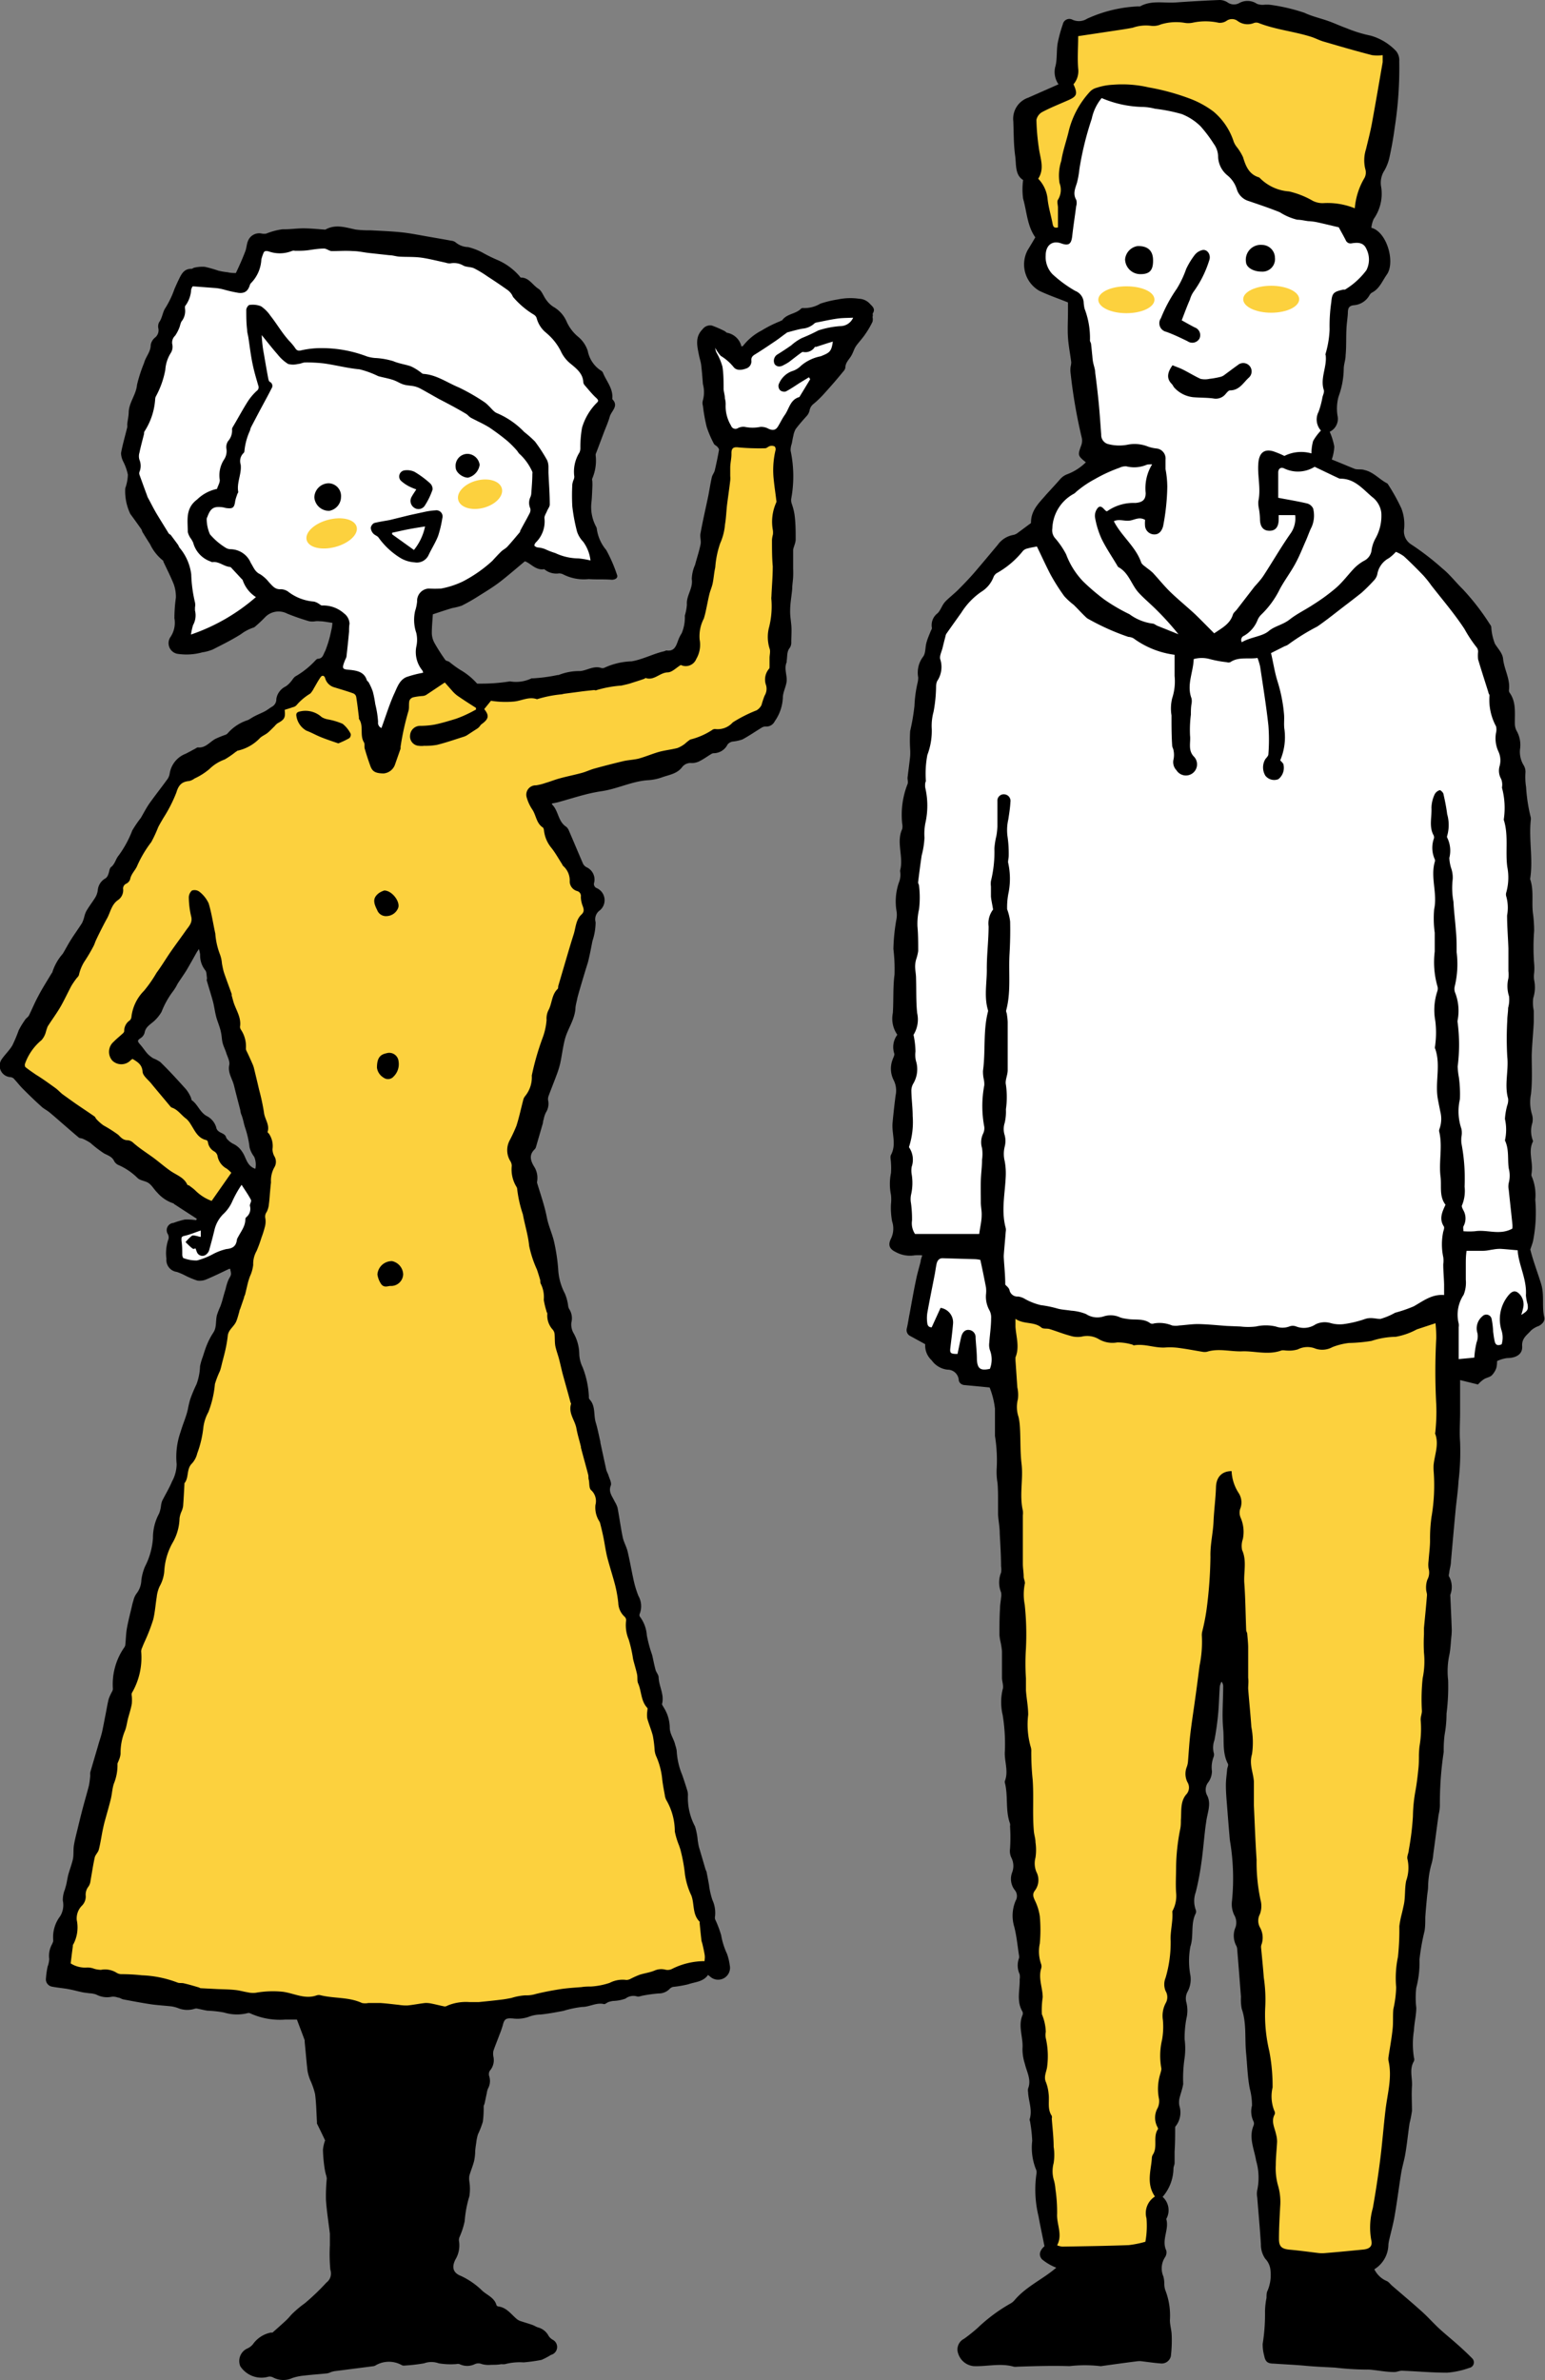 <svg xmlns="http://www.w3.org/2000/svg" viewBox="0 0 165.05 254.11"><rect x="0" y="0" width="165.05" height="254.11" fill="#808080" stroke="none"/><defs><style>.cls-1{fill:#fff;}.cls-2{fill:#fcd13e;}</style></defs><g id="レイヤー_2" data-name="レイヤー 2"><g id="レイヤー_1-2" data-name="レイヤー 1"><path d="M146.5,24.32c1.67.43,2.58,3.7,1.65,5-.49.69-.78,1.52-1.6,1.93a.74.74,0,0,0-.26.29,2.1,2.1,0,0,1-1.67,1.05c-.53.06-.62.34-.63.8s-.13,1.15-.15,1.73c-.05.93,0,1.87-.09,2.81,0,.48-.19.95-.2,1.43a8.94,8.94,0,0,1-.56,3,4.89,4.89,0,0,0-.11,2,1.53,1.53,0,0,1-.83,1.74,7,7,0,0,1,.49,1.58,4.83,4.83,0,0,1-.27,1.38c.91.36,1.67.69,2.45,1,.33.11.71,0,1.06.13.95.21,1.58,1,2.41,1.42a.44.44,0,0,1,.12.15,20.23,20.23,0,0,1,1.4,2.53,4.73,4.73,0,0,1,.29,2.17,1.66,1.66,0,0,0,.76,1.67,28.53,28.53,0,0,1,3.31,2.55c.81.65,1.45,1.5,2.19,2.22a25.41,25.41,0,0,1,2.92,3.78.58.58,0,0,1,.13.26,5.65,5.65,0,0,0,.39,1.79c.31.52.81,1,.87,1.6.11,1.13.78,2.16.63,3.34a.45.45,0,0,0,.06.28c.73,1,.55,2.16.57,3.29A1.73,1.73,0,0,0,162,78a3.05,3.05,0,0,1,.38,2,2.73,2.73,0,0,0,.38,1.69,1.33,1.33,0,0,1,.2.83,6.9,6.9,0,0,0,.07,1.52,17.49,17.49,0,0,0,.5,3.24,1,1,0,0,1,0,.29c-.22,2.07.26,4.15-.06,6.22a.34.34,0,0,0,0,.1c.42,1.22.12,2.5.31,3.75a14.42,14.42,0,0,1,.11,1.75,22.6,22.6,0,0,0,0,3.49,5.3,5.3,0,0,1,0,1,2.78,2.78,0,0,0,0,.76,3.72,3.72,0,0,1-.1,1.93,4.09,4.09,0,0,0,.06,1.34c0,.41,0,.83,0,1.24-.06,1.16-.18,2.33-.22,3.49,0,1.39.08,2.8-.08,4.18a4.52,4.52,0,0,0,.08,2.07,1.85,1.85,0,0,1,.07,1,2.82,2.82,0,0,0,.06,1.9.17.17,0,0,1,0,.1c-.52,1,0,2.11-.12,3.15,0,.2-.09.44,0,.58a5.11,5.11,0,0,1,.37,2.47,15.7,15.7,0,0,1-.23,4.38c-.07.31-.19.61-.3.94.3,1.21.77,2.42,1.15,3.65s.06,2.4.34,3.57c.1.41-.21.74-.58.94a2.48,2.48,0,0,0-.84.49c-.41.48-1,.81-.94,1.68S161.93,145,161,145a3.73,3.73,0,0,0-1.07.32,3,3,0,0,1-.08.74,2.13,2.13,0,0,1-.5.8c-.23.2-.6.24-.86.42a3.39,3.39,0,0,0-.6.54l-1.91-.47v3.51c0,1-.08,2.08,0,3.11a26.66,26.66,0,0,1-.17,4.19c-.06,1.06-.22,2.11-.32,3.17-.17,1.8-.33,3.61-.49,5.42,0,.35-.12.7-.17,1.06,0,.19-.13.43,0,.56a2.31,2.31,0,0,1,.11,1.89.67.67,0,0,0,0,.2c.05,1.19.11,2.38.15,3.57a6.81,6.81,0,0,1-.05.78c-.06.61-.08,1.23-.2,1.84a8.3,8.3,0,0,0-.14,2.73,22.77,22.77,0,0,1-.17,3.58,12.75,12.75,0,0,1-.21,2.29,13,13,0,0,0-.09,1.8,36.52,36.52,0,0,0-.41,5.72,4.54,4.54,0,0,1-.14,1c-.19,1.39-.37,2.78-.56,4.16a5.25,5.25,0,0,1-.21,1.13,9.57,9.57,0,0,0-.35,2.37c0,.35-.08.7-.11,1.06-.07.74-.14,1.48-.19,2.23,0,.48,0,1-.08,1.46a23.22,23.22,0,0,0-.54,3.05,10.55,10.55,0,0,1-.34,3,8.94,8.94,0,0,0,0,2.14c0,.81-.22,1.61-.25,2.42a9.1,9.1,0,0,0,0,2.9.55.55,0,0,1,0,.38c-.52.86-.15,1.78-.21,2.67s0,1.76,0,2.63a12.66,12.66,0,0,1-.26,1.34c-.16,1.06-.26,2.13-.44,3.19-.11.7-.33,1.38-.45,2.08-.25,1.55-.44,3.1-.71,4.64-.14.83-.37,1.64-.56,2.47a3.78,3.78,0,0,0-.1.57,3.14,3.14,0,0,1-1.5,2.63,2.61,2.61,0,0,0,1.31,1.25c.23.09.39.34.59.51,1.08.93,2.18,1.85,3.24,2.81.63.57,1.19,1.21,1.81,1.78s1.28,1.1,1.91,1.66,1.1,1,1.61,1.52a.6.6,0,0,1-.33,1,9.06,9.06,0,0,1-2.37.51c-1.61,0-3.22-.15-4.83-.21-.28,0-.57.16-.86.14-.74,0-1.48-.14-2.22-.22A3.88,3.88,0,0,0,146,253a31.4,31.4,0,0,1-3.36-.21c-1.07-.06-2.13-.1-3.2-.2s-2.26-.15-3.39-.23c-.66,0-.88-.23-1-.85a4.47,4.47,0,0,1-.16-1.25,20.19,20.19,0,0,0,.25-3.47,8,8,0,0,1,.16-1.45c0-.26,0-.57.11-.76a4.33,4.33,0,0,0,.31-2.21,2,2,0,0,0-.55-1.2,2.62,2.62,0,0,1-.47-1.55c-.1-1.66-.26-3.32-.39-5a2,2,0,0,1,0-.78,6.42,6.42,0,0,0-.12-3.14c-.2-1.23-.81-2.45-.28-3.74a.57.57,0,0,0,0-.46,2.41,2.41,0,0,1-.16-1.69,7.11,7.11,0,0,0-.24-1.82c-.24-1.25-.27-2.52-.39-3.78-.16-1.57.07-3.19-.47-4.74a5.21,5.21,0,0,1-.08-1.26c-.13-1.69-.26-3.38-.4-5.06a.92.92,0,0,0-.09-.38,2.28,2.28,0,0,1-.09-2,1.58,1.58,0,0,0-.14-1.3,2.68,2.68,0,0,1-.24-1.5,24.2,24.2,0,0,0-.23-6.53q-.16-1.85-.3-3.69c-.06-.72-.12-1.43-.12-2.15,0-.54.08-1.09.13-1.63,0-.22.17-.49.09-.64-.63-1.19-.39-2.5-.51-3.74-.14-1.49,0-3,0-4.49a.77.77,0,0,0-.18-.55,2,2,0,0,0-.18.5c-.07.91-.08,1.83-.16,2.73a29.65,29.65,0,0,1-.41,3,2.38,2.38,0,0,0-.09,1.32.72.72,0,0,1,0,.48,3.06,3.06,0,0,0-.18,1.53,2.06,2.06,0,0,1-.38,1.17,1.27,1.27,0,0,0-.12,1.44c.45.92,0,1.86-.11,2.78q-.09.57-.15,1.14c-.13,1.13-.22,2.26-.39,3.39a28.29,28.29,0,0,1-.58,3,2.76,2.76,0,0,0,0,1.88.5.5,0,0,1,0,.38c-.57,1.12-.19,2.38-.57,3.53a8.28,8.28,0,0,0,0,3.1,2.78,2.78,0,0,1-.33,1.78,1.53,1.53,0,0,0-.1,1.1,3.61,3.61,0,0,1,0,1.73,11.29,11.29,0,0,0-.19,2.19,7.6,7.6,0,0,1,0,2,14.58,14.58,0,0,0-.15,2.78c-.08.54-.29,1.06-.41,1.59a2.06,2.06,0,0,0,0,.74,2.37,2.37,0,0,1-.36,2.14.28.28,0,0,0-.09.17c0,.85,0,1.7-.06,2.56,0,.41,0,.82,0,1.24,0,.19-.11.37-.12.57a4.75,4.75,0,0,1-1.16,3.05,1.9,1.9,0,0,1,.39,2.36c.34,1.12-.54,2.23,0,3.36a.91.91,0,0,1-.13.72,2.17,2.17,0,0,0-.18,2.05,3,3,0,0,1,.1.76,2.39,2.39,0,0,0,.09.66,7.46,7.46,0,0,1,.51,3.24c0,.54.18,1.09.19,1.63a13.82,13.82,0,0,1-.09,2.23,1,1,0,0,1-1.11.77c-.68-.05-1.35-.15-2-.23a2,2,0,0,0-.48,0c-1.28.16-2.57.34-3.85.52a.17.17,0,0,1-.1,0,14.4,14.4,0,0,0-3.28,0c-1.86-.06-3.72,0-5.57.06a1.3,1.3,0,0,1-.39,0c-1.43-.41-2.87,0-4.3-.06a1.93,1.93,0,0,1-1.64-1.35,1.27,1.27,0,0,1,.63-1.57,17.69,17.69,0,0,0,1.44-1.15,17.59,17.59,0,0,1,3.51-2.61,1.62,1.62,0,0,0,.39-.3c1.26-1.52,3.09-2.3,4.51-3.53a5.58,5.58,0,0,1-1.52-.89c-.48-.53-.11-1.09.26-1.4-.23-1.15-.45-2.18-.64-3.22a11.92,11.92,0,0,1-.21-4.57.79.79,0,0,0-.08-.47,6.21,6.21,0,0,1-.38-3,15.6,15.6,0,0,0-.21-1.93c0-.13-.09-.27-.06-.38.31-1-.13-1.92-.17-2.88a1,1,0,0,1,0-.39c.37-.94-.14-1.76-.34-2.62a5.2,5.2,0,0,1-.26-1.64c.1-1.19-.5-2.38,0-3.57a.5.5,0,0,0,0-.38c-.66-1.1-.27-2.28-.3-3.43a1.7,1.7,0,0,0,0-.56,2.23,2.23,0,0,1-.07-1.72.71.71,0,0,0,0-.29c-.16-1-.25-2.06-.51-3.06a4.08,4.08,0,0,1,.15-2.78,1,1,0,0,0-.11-1.16,1.93,1.93,0,0,1-.26-1.87,1.93,1.93,0,0,0-.06-1.51,1.67,1.67,0,0,1-.17-1,17.7,17.7,0,0,0,0-2.41.71.71,0,0,0,0-.29c-.52-1.41-.18-2.92-.55-4.35a.33.33,0,0,1,0-.19c.42-1.08-.09-2.16,0-3.21a19.12,19.12,0,0,0-.24-3.86,5.87,5.87,0,0,1,0-2.7c.13-.36-.06-.83-.07-1.25,0-.95,0-1.9,0-2.84a8,8,0,0,0-.17-1.06,5.16,5.16,0,0,1-.1-.67c0-.94,0-1.89.06-2.83,0-.39.08-.77.11-1.16a1.38,1.38,0,0,0,0-.57,2.82,2.82,0,0,1,0-2.1,1.92,1.92,0,0,0,0-.68c0-1.17-.08-2.34-.14-3.51,0-.68-.14-1.36-.18-2,0-.51,0-1,0-1.55s0-1.23-.06-1.85a7.11,7.11,0,0,1-.09-1.45,16.26,16.26,0,0,0-.18-3.56c0-1,0-1.94,0-2.91a8.82,8.82,0,0,0-.57-2.26l-2.6-.25c-.37,0-.68-.23-.7-.57a1.19,1.19,0,0,0-1.19-1.08,2.39,2.39,0,0,1-1.7-1,2.13,2.13,0,0,1-.69-1.72l-1.57-.86a.7.7,0,0,1-.4-.81c.13-.54.2-1.09.31-1.63.22-1.18.42-2.36.67-3.53.13-.67.33-1.32.5-2,0-.18.09-.37.17-.66a5.43,5.43,0,0,0-.81,0,3.14,3.14,0,0,1-2-.34c-.68-.32-.87-.74-.54-1.42a2.43,2.43,0,0,0,.13-1.87,7.94,7.94,0,0,1-.12-1.83,4.49,4.49,0,0,0,0-1,5.85,5.85,0,0,1,0-2.32,7.67,7.67,0,0,0,0-1.07c0-.3-.11-.65,0-.87.61-1.12.07-2.28.17-3.41.09-1,.2-1.94.32-2.91a2.47,2.47,0,0,0-.21-1.68,2.69,2.69,0,0,1-.1-2.19c.07-.22.23-.47.17-.64a2.2,2.2,0,0,1,.33-2,3,3,0,0,1-.48-2.32c.09-1.37,0-2.75.18-4.1a17.73,17.73,0,0,0-.12-2.74,20.56,20.56,0,0,1,.33-3.21,2.48,2.48,0,0,0,0-.86,6.22,6.22,0,0,1,.25-3,2.22,2.22,0,0,0,.14-1.22s0-.07,0-.1c.39-1.45-.44-3,.22-4.41a1.4,1.4,0,0,0,0-.58,8.94,8.94,0,0,1,.57-4.22c.08-.19,0-.45,0-.67.09-.77.2-1.54.28-2.31a6.06,6.06,0,0,0,0-.74,15.72,15.72,0,0,1,0-1.94,22.92,22.92,0,0,0,.46-2.69A13.3,13.3,0,0,1,98,73a2.57,2.57,0,0,0,.09-.67,2.82,2.82,0,0,1,.52-2.21c.29-.37.22-1,.36-1.5s.28-.78.43-1.17c.05-.14.18-.31.15-.43a1.59,1.59,0,0,1,.62-1.55c.33-.34.47-.86.79-1.21s.92-.82,1.36-1.25c.59-.59,1.18-1.2,1.73-1.83.86-1,1.69-2,2.53-3a2.61,2.61,0,0,1,1.7-1.07,1.2,1.2,0,0,0,.5-.26c.41-.29.8-.6,1.36-1-.05.12,0,0,0-.06,0-1.33.88-2.11,1.64-3,.48-.53,1-1.08,1.44-1.59a1.89,1.89,0,0,1,.78-.56,5.64,5.64,0,0,0,2-1.28c-.87-.7-.87-.76-.52-1.74a1.48,1.48,0,0,0,.09-.85,55.76,55.76,0,0,1-1.2-6.93,2.53,2.53,0,0,1,0-.67,2.93,2.93,0,0,0,.07-.48c-.11-.89-.29-1.77-.35-2.66s0-1.82,0-2.74v-1c-1.09-.44-2.1-.78-3.06-1.24a3.25,3.25,0,0,1-1.26-4.32c.27-.44.54-.89.83-1.39-.87-1.22-.9-2.73-1.3-4.12a7.29,7.29,0,0,1,0-2c-.89-.55-.72-1.65-.85-2.57-.17-1.22-.15-2.47-.2-3.7a2.38,2.38,0,0,1,1.59-2.52L113.08,9a2.28,2.28,0,0,1-.31-2c.17-.76.09-1.57.21-2.34a15.08,15.08,0,0,1,.56-2.07.71.71,0,0,1,1-.5A1.63,1.63,0,0,0,116.13,2,14.61,14.61,0,0,1,121.61.68a.57.57,0,0,0,.19,0C123,0,124.36.36,125.65.26c1.55-.11,3.1-.2,4.65-.26a1.58,1.58,0,0,1,.83.25,1.18,1.18,0,0,0,1.29.06,1.81,1.81,0,0,1,1.86.1,1.7,1.7,0,0,0,.72.1,4,4,0,0,1,.68,0,19.65,19.65,0,0,1,3.68.86c.82.39,1.72.58,2.58.89.64.23,1.26.52,1.9.75a14.43,14.43,0,0,0,2.6.8,6,6,0,0,1,2.71,1.65,1.55,1.55,0,0,1,.33,1.08,41.38,41.38,0,0,1-.49,7.12c-.13,1-.32,2.05-.54,3.07a5,5,0,0,1-.54,1.45,2.41,2.41,0,0,0-.38,1.67,4.68,4.68,0,0,1-.78,3.53A3.11,3.11,0,0,0,146.5,24.32Z"/><path class="cls-1" d="M161.56,131.18c-1.37.75-2.68.07-4,.28a8.16,8.16,0,0,1-1.22,0c0-.18-.06-.39,0-.53a1.75,1.75,0,0,0,0-1.69c-.09-.17-.22-.43-.16-.54a4,4,0,0,0,.28-2,20,20,0,0,0-.34-4.64,3.85,3.85,0,0,1,0-.68,2.06,2.06,0,0,0,0-.86,5.76,5.76,0,0,1-.16-3.16,13.08,13.08,0,0,0-.11-2.33,7.92,7.92,0,0,1-.13-1.16,18.25,18.25,0,0,0,0-4.67.72.72,0,0,1,0-.29,5.35,5.35,0,0,0-.3-3,1.2,1.2,0,0,1,0-.65,10.09,10.09,0,0,0,.19-3.59c0-.77,0-1.54-.08-2.31-.07-1-.21-2.06-.26-3.09a8,8,0,0,1-.08-2.4,3,3,0,0,0-.15-1.13,4.23,4.23,0,0,1-.21-1.14,3.13,3.13,0,0,0-.23-2.17.26.26,0,0,1,0-.19,4.22,4.22,0,0,0,0-2.31c-.09-.71-.23-1.41-.39-2.11,0-.18-.32-.48-.41-.45a.87.87,0,0,0-.54.45,3.56,3.56,0,0,0-.34,1.41c.05,1-.27,2,.2,2.9a.51.51,0,0,1,.07.37,3,3,0,0,0,.1,2.28.44.44,0,0,1,0,.19c-.51,1.69.29,3.39-.08,5.1a11.24,11.24,0,0,0,.06,2.52c0,.68,0,1.35,0,2a9.34,9.34,0,0,0,.28,3.68.9.9,0,0,1,0,.56,6.37,6.37,0,0,0-.22,3.16,10.14,10.14,0,0,1,0,2.52c0,.17-.1.35,0,.49.58,1.69,0,3.43.24,5.14.08.51.19,1,.29,1.52a3.15,3.15,0,0,1-.1,1.92.49.49,0,0,0,0,.29c.36,1.58-.07,3.18.13,4.76.13,1-.17,2.09.53,3-.34.74-.71,1.49-.18,2.31.08.13,0,.37-.06.56a6.56,6.56,0,0,0,0,2.72,2.75,2.75,0,0,1,0,.76c0,.71.07,1.42.09,2.14,0,.35,0,.71,0,1.15-1.3-.11-2.22.63-3.23,1.2a14.41,14.41,0,0,1-2,.69,7.3,7.3,0,0,1-1.57.66c-.52,0-1-.2-1.62,0a11.66,11.66,0,0,1-2.35.56,3.6,3.6,0,0,1-1.34-.11,2.21,2.21,0,0,0-1.62.13,2.25,2.25,0,0,1-2.06.23,1,1,0,0,0-.75,0,2.1,2.1,0,0,1-1.44,0,4.74,4.74,0,0,0-2.12,0,7.09,7.09,0,0,1-1.66,0l-1.46-.06c-1-.07-2-.18-3.07-.2-.67,0-1.35.11-2,.15a2.18,2.18,0,0,1-.77,0,3.5,3.5,0,0,0-1.92-.22.54.54,0,0,1-.38,0c-.78-.59-1.71-.32-2.55-.49a3.45,3.45,0,0,1-.67-.14,2.42,2.42,0,0,0-1.81-.11,2.2,2.2,0,0,1-1.86-.26,5.13,5.13,0,0,0-1.59-.36c-.48-.08-1-.1-1.44-.22a11.59,11.59,0,0,0-1.79-.37,6.43,6.43,0,0,1-1.79-.71,1.83,1.83,0,0,0-.65-.21.86.86,0,0,1-.92-.7c-.07-.25-.34-.44-.45-.57,0-1-.1-1.87-.15-2.77a2.74,2.74,0,0,1,0-.49c.06-.8.14-1.59.2-2.39a1,1,0,0,0,0-.39c-.5-1.83-.08-3.66,0-5.49a7.1,7.1,0,0,0-.11-1.66,3.21,3.21,0,0,1,0-1.54,2.4,2.4,0,0,0,0-1.22,2.13,2.13,0,0,1,0-1.32,5.3,5.3,0,0,0,.13-1.45,9.19,9.19,0,0,0,0-2.62c-.11-.47.18-1,.19-1.53,0-1.73,0-3.45,0-5.18a6.48,6.48,0,0,0-.08-.77c0-.16-.12-.33-.08-.47.52-1.94.25-3.93.35-5.9.07-1.19.1-2.39.07-3.59a5.62,5.62,0,0,0-.32-1.3,7.71,7.71,0,0,1,.17-1.85,7.81,7.81,0,0,0-.07-3.16c0-.26.08-.52.07-.77a12.44,12.44,0,0,0-.13-2,5.1,5.1,0,0,1,.09-1.83c.09-.6.19-1.21.22-1.82a.71.71,0,0,0-.64-.84.68.68,0,0,0-.75.73c0,.91,0,1.82,0,2.72a7.46,7.46,0,0,1-.11,1,7.77,7.77,0,0,0-.21,1.34,13,13,0,0,1-.37,3.47,2.27,2.27,0,0,0,0,.58c0,.35,0,.7,0,1s.14.89.23,1.46a2.44,2.44,0,0,0-.48,1.8c0,1.55-.21,3.11-.19,4.67,0,1.41-.3,2.85.12,4.26a.31.31,0,0,1,0,.19c-.53,2.07-.24,4.21-.53,6.3a3.71,3.71,0,0,0,.08.87,2.57,2.57,0,0,1,.06.67,11.89,11.89,0,0,0,0,4.45,1.34,1.34,0,0,1-.14.75,2.12,2.12,0,0,0-.1,1.51,4.39,4.39,0,0,1,0,1.25c0,.74-.11,1.48-.13,2.22s0,1.56,0,2.34c0,.45.11.91.09,1.36,0,.64-.17,1.27-.26,2H97.75a2.07,2.07,0,0,1-.32-1.45,12.71,12.71,0,0,0-.11-1.84,2.33,2.33,0,0,1,0-.87,5.59,5.59,0,0,0,.07-2.23,2.46,2.46,0,0,1,0-.77,2.34,2.34,0,0,0-.29-2.11,8.61,8.61,0,0,0,.4-3.32c0-.88-.12-1.75-.14-2.63a1.52,1.52,0,0,1,.19-.81,3,3,0,0,0,.3-2.45,2.75,2.75,0,0,1-.05-1,9.21,9.21,0,0,0-.21-1.78,3.12,3.12,0,0,0,.39-2.32c-.13-1.23-.08-2.47-.12-3.71,0-.42-.09-.84-.1-1.25a3.07,3.07,0,0,1,.1-.74,5.26,5.26,0,0,0,.23-.93c0-.88,0-1.76-.08-2.64a7,7,0,0,1,.17-1.82,10.55,10.55,0,0,0,0-2.51c0-.12-.11-.25-.1-.37.12-1,.24-1.91.38-2.86a9,9,0,0,0,.3-1.9,6,6,0,0,1,.09-1.53,8.46,8.46,0,0,0,0-3.78,1.76,1.76,0,0,1,0-.56c0-.06.06-.12.06-.18a10.7,10.7,0,0,1,.16-2.79,7.21,7.21,0,0,0,.47-2.75A5.68,5.68,0,0,1,99.73,76,15.35,15.35,0,0,0,100,73.3a1.52,1.52,0,0,1,.11-.57,2.69,2.69,0,0,0,.34-2.33c-.11-.34.14-.81.24-1.22s.2-.82.31-1.22a.84.84,0,0,1,.09-.28c.53-.76,1.07-1.51,1.61-2.27a7.59,7.59,0,0,1,2.14-2.23,3.16,3.16,0,0,0,1.29-1.55.88.88,0,0,1,.36-.44,9.56,9.56,0,0,0,2.8-2.38.93.93,0,0,1,.48-.25c.31-.09.63-.14,1-.21.49,1,.94,2,1.46,3a21.82,21.82,0,0,0,1.46,2.3,7.33,7.33,0,0,0,1,.92c.49.47.95,1,1.44,1.44A25.39,25.39,0,0,0,120.54,68a1.26,1.26,0,0,1,.56.16,9.46,9.46,0,0,0,4.38,1.75c0,.78,0,1.52,0,2.26a5.78,5.78,0,0,1-.26,2.39,4.58,4.58,0,0,0-.07,1.82c0,1.07,0,2.13.07,3.2,0,.19.13.37.15.56a2.39,2.39,0,0,1,0,.92,1.25,1.25,0,0,0,.31,1.18,1.19,1.19,0,1,0,1.9-1.42c-.71-.7-.36-1.54-.45-2.29a12.85,12.85,0,0,1,.09-2.23c0-.38,0-.77.07-1.15a1.6,1.6,0,0,0,0-.58c-.55-1.45.19-2.79.23-4.2a3.23,3.23,0,0,1,1.72,0,11.9,11.9,0,0,0,1.8.33.57.57,0,0,0,.39,0c.88-.6,1.89-.3,2.91-.45a7,7,0,0,1,.28.93c.31,2.09.65,4.17.88,6.27a19.68,19.68,0,0,1,0,3.07c0,.19-.2.37-.33.54a1.72,1.72,0,0,0,0,1.75,1.2,1.2,0,0,0,1.4.38,1.55,1.55,0,0,0,.52-1.64,2.24,2.24,0,0,0-.33-.36,6.34,6.34,0,0,0,.46-3.28c-.09-.54,0-1.11-.05-1.66a16.39,16.39,0,0,0-.7-3.52c-.31-1-.45-2-.69-3l1.47-.74a1.25,1.25,0,0,0,.35-.16,23.59,23.59,0,0,1,3.13-1.94c1.09-.75,2.12-1.6,3.18-2.4.51-.39,1-.77,1.53-1.19A18,18,0,0,0,146.75,62a1.43,1.43,0,0,0,.38-.66,2.39,2.39,0,0,1,1.25-1.75,4.7,4.7,0,0,0,.74-.67,4,4,0,0,1,.85.47c.72.66,1.41,1.35,2.08,2.05a11,11,0,0,1,.85,1.06c1.2,1.54,2.46,3,3.55,4.66a14.08,14.08,0,0,0,1.33,2,.74.74,0,0,1,.12.45,4,4,0,0,0,0,.78c.35,1.18.73,2.35,1.1,3.52,0,.13.14.26.12.37a5.92,5.92,0,0,0,.7,3.27,1.42,1.42,0,0,1,0,.68,3.35,3.35,0,0,0,.25,2,2.25,2.25,0,0,1,.14,1.53,1.78,1.78,0,0,0,.16,1.42,1.66,1.66,0,0,1,.11.64c0,.13-.05.28,0,.39a8.28,8.28,0,0,1,.17,3.25.27.27,0,0,0,0,.09c.52,1.64.15,3.35.37,5a5.92,5.92,0,0,1-.1,2.71.72.72,0,0,0,0,.48,4.46,4.46,0,0,1,.08,2c0,1.17.1,2.34.14,3.52,0,.41,0,.83,0,1.25s0,.78,0,1.17a3.3,3.3,0,0,1,0,.77,3.52,3.52,0,0,0,.07,1.93,3.29,3.29,0,0,1-.1,1.23c0,.45-.09.9-.09,1.35a33.32,33.32,0,0,0,0,3.87c.16,1.49-.33,3,.09,4.47a1.64,1.64,0,0,1-.1.74,7.24,7.24,0,0,0-.24,1.43,5.2,5.2,0,0,1,0,2.29c.47,1,.26,2,.41,3a3.05,3.05,0,0,1,0,1.53,1.81,1.81,0,0,0,0,.77c.12,1.2.26,2.39.38,3.59A2.09,2.09,0,0,1,161.56,131.18Z"/><path class="cls-2" d="M123.38,234.52a2.1,2.1,0,0,0-.9,2.34,9.57,9.57,0,0,1-.12,2.49,11,11,0,0,1-1.78.36c-2.37.09-4.74.12-7.11.16a2.26,2.26,0,0,1-.54-.14c.62-1.15-.07-2.25,0-3.37a16.82,16.82,0,0,0-.18-2.64,5,5,0,0,0-.14-.86,3.35,3.35,0,0,1-.05-1.91,5.69,5.69,0,0,0,0-1.75c0-1-.13-2-.2-3a.57.57,0,0,0,0-.29c-.5-.74-.23-1.58-.34-2.37a4.52,4.52,0,0,0-.28-1.22c-.28-.61.08-1.15.13-1.71a8.63,8.63,0,0,0-.15-3,1.71,1.71,0,0,1,0-.67,5.3,5.3,0,0,0-.42-1.89,9.21,9.21,0,0,1,.09-1.8c0-1-.48-2-.17-3.06a.75.75,0,0,0,0-.49,4.08,4.08,0,0,1-.14-2.19,15.82,15.82,0,0,0,0-2.92,5.67,5.67,0,0,0-.52-1.67c-.17-.38-.3-.68,0-1.07a1.87,1.87,0,0,0,.15-2,2.39,2.39,0,0,1-.09-1.52,5.59,5.59,0,0,0,0-1.63c0-.38-.13-.75-.17-1.13-.17-1.85,0-3.7-.13-5.54a27.51,27.51,0,0,1-.15-3,1.43,1.43,0,0,0-.08-.58,8.71,8.71,0,0,1-.25-3.37c0-.87-.18-1.73-.24-2.6,0-.42,0-.84,0-1.26a24.89,24.89,0,0,1,0-3.23,30.17,30.17,0,0,0-.13-4.66,5.77,5.77,0,0,1,0-2.19c.08-.21-.09-.5-.11-.76,0-.45-.08-.9-.09-1.35,0-1.34,0-2.67,0-4v-1.25a2.08,2.08,0,0,0,0-.49c-.39-1.68.06-3.38-.14-5-.16-1.35-.09-2.7-.18-4a6.48,6.48,0,0,0-.14-1,3.31,3.31,0,0,1-.07-1.9,3.64,3.64,0,0,0-.06-1.26c-.07-1-.13-1.94-.2-2.91,0-.1,0-.21,0-.29.46-1.1.07-2.19,0-3.29,0-.22,0-.45,0-.83.89.62,2,.27,2.78.94.2.16.58.07.86.15.74.23,1.46.52,2.21.72a2.58,2.58,0,0,0,1.23.09,2.46,2.46,0,0,1,1.79.25,2.87,2.87,0,0,0,2,.37,5.47,5.47,0,0,1,1.53.21c.09,0,.19.11.27.1,1.14-.2,2.22.31,3.35.23a7,7,0,0,1,1.45.05c.84.11,1.67.27,2.5.41a1.3,1.3,0,0,0,.48,0c1.26-.4,2.52,0,3.78-.05s2.77.42,4.15-.08c.19-.07.44,0,.66,0a3.19,3.19,0,0,0,1.13-.13,2.26,2.26,0,0,1,1.9-.07,2.25,2.25,0,0,0,1.79-.17,7,7,0,0,1,1.76-.44,17.27,17.27,0,0,0,2.41-.22,8.62,8.62,0,0,1,2.58-.44,7.36,7.36,0,0,0,2.26-.79l2-.66a13.23,13.23,0,0,1,.08,1.64,65.94,65.94,0,0,0,0,7c.05,1,0,2-.09,2.93,0,.09-.06.2,0,.29.39,1.12-.08,2.18-.19,3.27a5.82,5.82,0,0,0,0,.59,20.12,20.12,0,0,1-.23,5,16.4,16.4,0,0,0-.15,2.44c0,.74-.11,1.49-.16,2.24a2.83,2.83,0,0,0,0,.77,1.59,1.59,0,0,1-.13,1.22,2.48,2.48,0,0,0-.13,1c0,.23.11.46.09.68-.09,1.15-.21,2.31-.32,3.47,0,.22,0,.45,0,.68a18.12,18.12,0,0,0,0,1.95,9,9,0,0,1-.14,2.74,21.34,21.34,0,0,0-.08,3.49c0,.32-.16.65-.13,1a10.85,10.85,0,0,1-.11,2.67c-.05.31-.06.64-.08,1,0,.51,0,1-.06,1.54-.08.78-.17,1.56-.31,2.32a16.39,16.39,0,0,0-.27,2.72,28.92,28.92,0,0,1-.44,3.58c0,.32-.23.68-.14,1a4.15,4.15,0,0,1-.14,2.3c-.18.87-.07,1.75-.26,2.6-.08.35-.15.7-.23,1a10.44,10.44,0,0,0-.24,1.24,27.57,27.57,0,0,1-.15,3.29,11.06,11.06,0,0,0-.19,3.25,11.81,11.81,0,0,1-.3,2.32c-.07.7,0,1.42-.08,2.12-.1,1-.29,2-.44,3a1.33,1.33,0,0,0,0,.39c.41,1.76-.1,3.46-.31,5.19s-.35,3.61-.58,5.41-.48,3.42-.78,5.12a7.61,7.61,0,0,0-.18,3.39c.18.68-.14,1-.91,1.06-1.33.13-2.65.26-4,.37a3.91,3.91,0,0,1-.68,0c-1-.12-2.06-.27-3.09-.36-.88-.08-1.18-.33-1.17-1.19,0-1.14.07-2.28.13-3.42a6.25,6.25,0,0,0-.25-2.31,6.77,6.77,0,0,1-.22-2.11c0-.84.1-1.68.14-2.51a3,3,0,0,0-.11-.78c-.14-.7-.57-1.39-.14-2.14a.48.48,0,0,0-.05-.38,4.16,4.16,0,0,1-.18-2.49,19.94,19.94,0,0,0-.35-3.86,16.74,16.74,0,0,1-.44-4.64,15.9,15.9,0,0,0-.15-3.22c-.08-1.07-.19-2.13-.29-3.2a.8.8,0,0,1,.06-.38,2.22,2.22,0,0,0-.19-1.8,1.48,1.48,0,0,1,0-1.39,2.46,2.46,0,0,0,.07-1.52,19.3,19.3,0,0,1-.42-4.28c-.13-1.95-.2-3.9-.29-5.85,0-.71,0-1.43,0-2.14,0-.14,0-.27,0-.4-.08-1-.52-1.83-.2-2.9a8.67,8.67,0,0,0-.07-2.91c-.09-1.37-.24-2.73-.34-4.09,0-.38.06-.76,0-1.15,0-.68,0-1.35,0-2,0-.42,0-.84,0-1.25s-.06-1-.1-1.45c0-.13-.11-.25-.11-.38-.07-1.68-.08-3.36-.2-5-.09-1.19.29-2.4-.24-3.57a2.23,2.23,0,0,1,.08-1.16,3.8,3.8,0,0,0-.24-2.3,1.36,1.36,0,0,1-.05-.91,1.84,1.84,0,0,0-.15-1.7,4.67,4.67,0,0,1-.76-2.35c-1,0-1.64.6-1.67,1.73s-.21,2.45-.26,3.66-.37,2.49-.33,3.78a46.69,46.69,0,0,1-.42,5.65,22.4,22.4,0,0,1-.45,2.28,1.6,1.6,0,0,0-.05.48,12.54,12.54,0,0,1-.24,3.18c-.15,1.14-.29,2.27-.45,3.4-.18,1.32-.39,2.64-.55,4-.11.95-.16,1.91-.24,2.86a2.24,2.24,0,0,1-.13.57,2,2,0,0,0,.07,1.62,1.08,1.08,0,0,1-.15,1.34c-.64.79-.47,1.79-.55,2.72,0,.32,0,.64-.08,1a22,22,0,0,0-.43,4c0,.9-.06,1.82,0,2.72a3.39,3.39,0,0,1-.4,2s0,.06,0,.09c.08,1-.24,2.07-.18,3.06a13.32,13.32,0,0,1-.54,3.95,1.84,1.84,0,0,0,0,1.42,1.28,1.28,0,0,1,0,1.31,2.89,2.89,0,0,0-.29,1.79,7.9,7.9,0,0,1-.09,2.11,7.44,7.44,0,0,0-.07,3.08c0,.16-.07.37-.12.56a5.37,5.37,0,0,0-.13,2.7,1.76,1.76,0,0,1-.14.92,2.11,2.11,0,0,0-.06,2c.05.09.12.23.08.28-.56.82,0,1.87-.53,2.7a.74.74,0,0,0-.12.37C123,231.59,122.4,233.13,123.38,234.52Z"/><path class="cls-1" d="M117.69,10.47a11.7,11.7,0,0,0,4.45.95,6,6,0,0,1,1.25.19,18.1,18.1,0,0,1,2.86.57,6,6,0,0,1,2,1.3,14.53,14.53,0,0,1,1.41,1.87,2.36,2.36,0,0,1,.47,1.43,2.68,2.68,0,0,0,1,1.95,3.07,3.07,0,0,1,1,1.49,1.89,1.89,0,0,0,1.28,1.25c1.11.38,2.22.75,3.31,1.19a6.16,6.16,0,0,0,1.86.8c.39,0,.77.1,1.16.15a6.26,6.26,0,0,1,.87.1c.76.16,1.51.35,2.41.56.19.36.48.86.74,1.37a.55.55,0,0,0,.63.34c.64-.1,1.27-.12,1.58.6a2.49,2.49,0,0,1,0,2.27,8.05,8.05,0,0,1-2.28,2.07.59.59,0,0,1-.19,0c-1,.23-1.2.34-1.28,1.34a17.38,17.38,0,0,0-.18,2.9,10.53,10.53,0,0,1-.42,2.57c0,.07-.06.13,0,.19.16,1.25-.61,2.45-.2,3.72.07.21-.07.5-.14.75a9.18,9.18,0,0,1-.42,1.58,1.77,1.77,0,0,0,.25,2,5.83,5.83,0,0,0-.83,1.11,5,5,0,0,0-.18,1.33,4,4,0,0,0-2.89.27,9.74,9.74,0,0,0-1.21-.5c-1-.28-1.49.24-1.57,1.25-.12,1.36.29,2.71,0,4.07a2.9,2.9,0,0,0,.07.87,7.46,7.46,0,0,1,.1,1c0,.81.3,1.29,1,1.3s1-.45,1-1.25c0-.13,0-.26,0-.42h1.76a2.78,2.78,0,0,1-.52,2c-1,1.43-1.87,2.94-2.82,4.4-.28.44-.63.82-1,1.23l-1.89,2.45c-.14.18-.36.34-.42.54-.31,1-1.15,1.42-2,2-.67-.67-1.34-1.36-2-2-.88-.82-1.81-1.57-2.67-2.4-.67-.65-1.26-1.39-1.9-2.08a7.26,7.26,0,0,0-.61-.49c-.22-.19-.53-.36-.62-.6-.6-1.71-2.1-2.79-2.92-4.4.53-.26,1.1,0,1.65-.06s1.05-.46,1.69-.08a3.41,3.41,0,0,0,0,.71,1,1,0,0,0,1,.84c.48,0,.77-.35.92-.86A24.1,24.1,0,0,0,124.7,52a10.5,10.5,0,0,0-.19-1.92c0-.32,0-.64,0-1a1.08,1.08,0,0,0-1-1.2,4.17,4.17,0,0,1-.85-.19,3.84,3.84,0,0,0-2.2-.21,4.66,4.66,0,0,1-2.13-.08,1,1,0,0,1-.69-1c-.08-1.07-.15-2.14-.25-3.2s-.24-2.27-.39-3.4c0-.38-.16-.76-.23-1.14s-.06-.51-.09-.76-.07-.76-.12-1.14c0-.16-.15-.32-.12-.46a8.73,8.73,0,0,0-.58-3.35,4.79,4.79,0,0,1-.1-.76,1.42,1.42,0,0,0-.89-1.13,13.19,13.19,0,0,1-2.44-1.79,2.64,2.64,0,0,1-.72-2c0-1.07.69-1.64,1.67-1.28.78.28,1.06.07,1.16-.75.12-1.09.29-2.16.43-3.24a1.15,1.15,0,0,0,0-.67c-.39-.66-.09-1.24.09-1.85a9.82,9.82,0,0,0,.25-1.42,33,33,0,0,1,1.32-5.38A5.07,5.07,0,0,1,117.69,10.47Z"/><path class="cls-2" d="M144.73,22.24a7.74,7.74,0,0,0-3.39-.55,2.33,2.33,0,0,1-1.1-.25,9.17,9.17,0,0,0-2.53-1A4.86,4.86,0,0,1,134.58,19a.24.24,0,0,0-.08-.06c-1.07-.32-1.42-1.2-1.71-2.16a5.52,5.52,0,0,0-.71-1.14,2.26,2.26,0,0,1-.28-.5,7,7,0,0,0-2.18-3.24A10.17,10.17,0,0,0,127,10.49a24.34,24.34,0,0,0-4.29-1.16,12.5,12.5,0,0,0-3.84-.28,6.37,6.37,0,0,0-1.71.32,1.49,1.49,0,0,0-.75.45,9.61,9.61,0,0,0-2.21,4.06c-.25,1.1-.65,2.17-.82,3.28a5.06,5.06,0,0,0-.19,2.39,2,2,0,0,1-.17,1.78c-.13.19,0,.56,0,.84,0,.71,0,1.42,0,2.11-.41.1-.51-.07-.57-.38-.17-.9-.45-1.78-.54-2.68a3.63,3.63,0,0,0-1-2.14c.71-1.08.21-2.18.07-3.28a23.52,23.52,0,0,1-.26-3,1.25,1.25,0,0,1,.66-.86c.89-.47,1.84-.84,2.76-1.25s1-.67.54-1.69a2.17,2.17,0,0,0,.5-1.69c-.09-1.13,0-2.27,0-3.45l4-.6c.61-.09,1.22-.18,1.83-.3A4.28,4.28,0,0,1,123,2.76a2,2,0,0,0,1-.15,5.57,5.57,0,0,1,2.5-.18,2.37,2.37,0,0,0,.88,0,6.5,6.5,0,0,1,2.81,0,1.27,1.27,0,0,0,.83-.2,1,1,0,0,1,1.18,0,1.79,1.79,0,0,0,1.77.22.77.77,0,0,1,.47,0c1.85.73,3.84.9,5.72,1.51.43.15.84.37,1.28.49,1.71.5,3.42,1,5.14,1.44a4.64,4.64,0,0,0,1.13,0c0,.31,0,.53,0,.74-.38,2.18-.75,4.36-1.15,6.54-.17.92-.41,1.83-.63,2.75a3.91,3.91,0,0,0-.08,2.12,1.24,1.24,0,0,1-.08.95A7.53,7.53,0,0,0,144.73,22.24Z"/><path class="cls-1" d="M136.55,53.15c0-.9,0-1.8,0-2.71,0-.39.28-.62.67-.41a3.39,3.39,0,0,0,3.22-.19c.87.41,1.68.81,2.5,1.19a.6.6,0,0,0,.29.08c1.46,0,2.33,1.07,3.33,1.93a2.51,2.51,0,0,1,1,1.67,4.93,4.93,0,0,1-.63,2.8,3.69,3.69,0,0,0-.4,1.17,1.46,1.46,0,0,1-.84,1.21,4.79,4.79,0,0,0-1,.76c-.65.68-1.22,1.46-1.92,2.08a20.56,20.56,0,0,1-2.43,1.79c-.84.56-1.77,1-2.55,1.61s-1.59.69-2.27,1.26-1.94.63-2.86,1.18a.48.48,0,0,1,.24-.69,3.36,3.36,0,0,0,1.44-1.67,1.73,1.73,0,0,1,.38-.57,9.65,9.65,0,0,0,2-2.74c.49-.91,1.12-1.74,1.62-2.65s.79-1.69,1.17-2.54c.21-.47.38-1,.6-1.42a3.07,3.07,0,0,0,.17-2,1,1,0,0,0-.62-.53C138.7,53.53,137.71,53.37,136.55,53.15Z"/><path class="cls-1" d="M123.08,49.58a4.87,4.87,0,0,0-.69,3.06c0,.71-.32,1-1.11,1.06a4.88,4.88,0,0,0-3,.88.32.32,0,0,1-.09,0c-.28-.17-.51-.7-.88-.39a1.31,1.31,0,0,0-.33,1.05,9.23,9.23,0,0,0,.71,2.31c.49,1,1.12,1.91,1.68,2.86,0,0,.07.13.12.15,1.11.6,1.37,1.87,2.15,2.72.59.64,1.27,1.2,1.89,1.82a29.84,29.84,0,0,1,2.36,2.62l-2.24-.9c-.18-.07-.35-.24-.52-.24a5.31,5.31,0,0,1-2.47-1,19.11,19.11,0,0,1-2.73-1.6,23.42,23.42,0,0,1-2.2-1.88,8.43,8.43,0,0,1-1.84-2.92,8.81,8.81,0,0,0-1.16-1.7,1.28,1.28,0,0,1-.31-1.06,4.37,4.37,0,0,1,2.24-3.67,1,1,0,0,0,.31-.24,11.15,11.15,0,0,1,2-1.36,16,16,0,0,1,2.63-1.21,1.46,1.46,0,0,1,.72-.15,3.43,3.43,0,0,0,2.21-.18A2.47,2.47,0,0,1,123.08,49.58Z"/><path class="cls-1" d="M162.13,133.49c.09,1.56,1,3.08.88,4.81a4.67,4.67,0,0,0,.18.95c.09.61,0,.71-.68,1.15a7.55,7.55,0,0,0,.21-.77,1.61,1.61,0,0,0-.32-1.38c-.42-.49-.78-.49-1.21,0a4,4,0,0,0-.77,3.84,2.52,2.52,0,0,1,0,1.44c-.35.15-.64.14-.74-.3s-.12-.7-.17-1.05a8.73,8.73,0,0,0-.16-1.35.58.58,0,0,0-1-.28,1.67,1.67,0,0,0-.52,1.78,1.77,1.77,0,0,1-.09,1,9.44,9.44,0,0,0-.24,1.62l-1.67.16v-3.41a1.27,1.27,0,0,0,0-.39,3.85,3.85,0,0,1,.53-3.07,3.49,3.49,0,0,0,.23-1.61c0-.51,0-1,0-1.56s0-.94.08-1.52c.65,0,1.17,0,1.68,0s.77-.09,1.16-.14a3.94,3.94,0,0,1,.77-.07C160.86,133.37,161.45,133.44,162.13,133.49Z"/><path class="cls-1" d="M104.73,134.52c.22,1,.42,2,.6,2.93a3.38,3.38,0,0,1,0,.78,3,3,0,0,0,.38,1.69,1.59,1.59,0,0,1,.17.84c0,.87-.14,1.75-.2,2.62a1.77,1.77,0,0,0,.07.77,2.76,2.76,0,0,1,0,2c-1,.22-1.34,0-1.39-1,0-.78-.1-1.55-.14-2.33a.77.77,0,0,0-.68-.82c-.42-.06-.73.22-.86.76s-.26,1.2-.39,1.8c-.73,0-.83-.08-.77-.61.1-.87.22-1.73.29-2.6a1.57,1.57,0,0,0-1.33-1.71l-.95,2.08c-.3,0-.44-.18-.47-.45a3.82,3.82,0,0,1,0-1.07c.25-1.41.54-2.8.81-4.2.06-.35.11-.7.17-1s.21-.68.69-.66l3.4.1A3.09,3.09,0,0,1,104.73,134.52Z"/><path d="M126.24,34.2c.51.28.94.53,1.39.76a.87.87,0,0,1,.5,1.2.88.88,0,0,1-1.27.27c-.74-.36-1.49-.72-2.26-1a.94.94,0,0,1-.58-1.46,15.74,15.74,0,0,1,1.7-3.15,10.74,10.74,0,0,0,1-2.11,8.36,8.36,0,0,1,.91-1.49,1.46,1.46,0,0,1,.87-.53c.52-.06.9.56.67,1.14a11.47,11.47,0,0,1-1.65,3.3,2.77,2.77,0,0,0-.4.85C126.83,32.64,126.57,33.34,126.24,34.2Z"/><path d="M125.26,39c.38.16.75.28,1.09.45.64.32,1.25.7,1.9,1a2.16,2.16,0,0,0,.95,0,8.92,8.92,0,0,0,1.13-.2,1.12,1.12,0,0,0,.42-.18c.49-.36,1-.75,1.48-1.09a.89.89,0,0,1,1.17,1.35c-.58.53-1,1.35-2,1.35-.16,0-.35.25-.49.41a1.34,1.34,0,0,1-1.31.45c-.7-.09-1.42-.07-2.13-.13a3.2,3.2,0,0,1-2-1c-.11-.11-.17-.28-.28-.4C124.63,40.46,124.66,39.82,125.26,39Z"/><path d="M123.18,27.86c0,1-.38,1.41-1.32,1.41a1.63,1.63,0,0,1-1.67-1.57,1.58,1.58,0,0,1,1.36-1.43C122.65,26.26,123.2,26.79,123.18,27.86Z"/><path d="M134.76,29c-.86,0-1.61-.44-1.65-1a1.59,1.59,0,0,1,1.72-1.85,1.39,1.39,0,0,1,1.37,1.36A1.34,1.34,0,0,1,134.76,29Z"/><path class="cls-2" d="M123.33,32c0,.8-1.34,1.44-3,1.44s-3-.64-3-1.44,1.34-1.43,3-1.43S123.33,31.16,123.33,32Z"/><ellipse class="cls-2" cx="135.8" cy="31.95" rx="2.99" ry="1.44"/><path d="M93.24,33.46c.29-.46,0-.71-.29-1a1.63,1.63,0,0,0-1.16-.56,6.49,6.49,0,0,0-2.28.07,11.55,11.55,0,0,0-1.87.45,3.32,3.32,0,0,1-1.88.47.28.28,0,0,0-.22.1c-.56.55-1.5.5-2,1.23,0,0-.12,0-.18.07a12.71,12.71,0,0,0-2,1,6,6,0,0,0-2,1.66s-.08,0-.15.06a1.93,1.93,0,0,0-1.49-1.47c-.12,0-.21-.15-.33-.2a11.29,11.29,0,0,0-1.34-.58,1,1,0,0,0-1,.4c-.83.83-.57,1.8-.38,2.76.07.36.2.72.24,1.09.08.67.13,1.35.18,2a3.28,3.28,0,0,1,0,1.73,1,1,0,0,0,0,.58,18.92,18.92,0,0,0,.4,2.25,11.33,11.33,0,0,0,.77,1.8c.06.14.25.2.36.32s.2.25.19.35c-.13.73-.28,1.46-.45,2.18-.06.26-.27.49-.32.75-.15.66-.25,1.33-.38,2-.28,1.33-.59,2.66-.83,4-.07.38.1.81,0,1.2-.15.72-.39,1.43-.58,2.15a4,4,0,0,0-.35,1.5c.16,1-.6,1.77-.52,2.74a5.47,5.47,0,0,1-.22,1.17,4.35,4.35,0,0,1-.34,1.89,3.66,3.66,0,0,0-.37.74c-.22.6-.4,1.21-1.24,1.09-.09,0-.18.07-.28.09-1.17.27-2.24.86-3.45,1.07a7.44,7.44,0,0,0-2.92.69.53.53,0,0,1-.39,0c-.78-.22-1.44.27-2.18.35a5.91,5.91,0,0,0-2.31.42s-.07,0-.1,0a17.64,17.64,0,0,1-2.71.36.1.1,0,0,0-.09,0,3.82,3.82,0,0,1-2.3.32,19,19,0,0,1-3.1.24s-.09,0-.14,0-.22,0-.27,0a7.25,7.25,0,0,0-1.82-1.48A12.06,12.06,0,0,1,48,70.67c-.13-.09-.35-.1-.43-.21a20.25,20.25,0,0,1-1.15-1.8,2.26,2.26,0,0,1-.29-1.07c0-.67.07-1.35.11-2,.67-.22,1.37-.46,2.08-.67a6.87,6.87,0,0,0,1-.25,19.18,19.18,0,0,0,1.76-1c.81-.51,1.63-1,2.39-1.59s1.69-1.39,2.6-2.15c.61.19,1.16,1,2.07.84a.05.05,0,0,1,0,0,2,2,0,0,0,1.59.45,1,1,0,0,1,.46.12,4.84,4.84,0,0,0,2.69.49c.82.06,1.64,0,2.47.07.37,0,.69-.19.57-.51a15.85,15.85,0,0,0-1.16-2.67,4.39,4.39,0,0,1-1-2.22.65.65,0,0,0-.06-.23,4.41,4.41,0,0,1-.53-2.52c.07-.57.08-1.14.11-1.72a5.62,5.62,0,0,0,0-.58c0-.13-.06-.28,0-.38a4.83,4.83,0,0,0,.35-2.49c0-.13.08-.27.13-.41l.72-1.91c.22-.59.49-1.17.66-1.78s1-1.13.27-1.86v-.05c.11-1.09-.64-1.87-1-2.78a.51.51,0,0,0-.24-.24,3.23,3.23,0,0,1-1.38-2.08,3.26,3.26,0,0,0-1-1.49,4.48,4.48,0,0,1-1.24-1.6,3.34,3.34,0,0,0-1.43-1.62,2.7,2.7,0,0,1-.75-.72c-.31-.39-.48-1-.87-1.22-.61-.39-1-1.2-1.85-1.18-.06,0-.12-.13-.19-.2a6.56,6.56,0,0,0-2.43-1.73,16.21,16.21,0,0,1-1.56-.78A6.63,6.63,0,0,0,50,26.38a2.12,2.12,0,0,1-1.31-.49.89.89,0,0,0-.49-.19c-.9-.17-1.81-.32-2.71-.48s-1.76-.33-2.64-.42c-1.09-.11-2.18-.15-3.27-.21A11.33,11.33,0,0,1,38,24.51c-1.08-.22-2.14-.61-3.23,0a.32.32,0,0,1-.14,0c-.74-.05-1.48-.13-2.22-.13s-1.48.12-2.23.1a7.05,7.05,0,0,0-1.73.46,1.29,1.29,0,0,1-.48,0,1.28,1.28,0,0,0-1.49.82c-.14.34-.14.74-.28,1.08-.29.77-.63,1.53-1,2.31-.26,0-.56,0-.87-.08a7.37,7.37,0,0,1-1-.17,14.71,14.71,0,0,0-1.44-.41,3.7,3.7,0,0,0-1.09.08c-.12,0-.24.14-.36.13-.71,0-1,.45-1.27,1s-.36.77-.53,1.15a10,10,0,0,1-.95,2c-.32.44-.34,1.09-.7,1.57a1,1,0,0,0-.07.66,1,1,0,0,1-.34.95,1.29,1.29,0,0,0-.48.8c0,.75-.54,1.26-.71,1.93a15.92,15.92,0,0,0-.75,2.31c-.09,1.05-.83,1.86-.89,2.9,0,.44-.11.88-.16,1.33a1.82,1.82,0,0,1,0,.33c-.22.91-.49,1.82-.66,2.74a2.13,2.13,0,0,0,.25.94,5.6,5.6,0,0,1,.48,1.37,4.77,4.77,0,0,1-.28,1.46,5.62,5.62,0,0,0,.54,2.73c.39.53.78,1.07,1.16,1.61.08.1.09.25.16.36.26.42.52.85.79,1.26a4.92,4.92,0,0,0,1.42,1.78s0,0,0,.08c.38.81.79,1.61,1.12,2.44a4,4,0,0,1,.22,1.41A16.4,16.4,0,0,0,18.63,66a2.71,2.71,0,0,1-.41,2,1.16,1.16,0,0,0,.69,1.8,6.32,6.32,0,0,0,2.7-.15,4.72,4.72,0,0,0,1.13-.31c1-.51,2-1,3-1.63A4.6,4.6,0,0,1,27.1,67a.56.56,0,0,0,.2-.14,13.2,13.2,0,0,0,1-.94,2,2,0,0,1,2.39-.4,24,24,0,0,0,2.34.81,1.89,1.89,0,0,0,.67,0,2,2,0,0,1,.42,0c.45,0,.89.11,1.39.17a4.5,4.5,0,0,1-.13.85,12.37,12.37,0,0,1-.64,2.16c-.22.37-.23.8-.79.83-.09,0-.19.11-.27.19a9,9,0,0,1-2.07,1.66c-.24.12-.38.43-.58.64a2.44,2.44,0,0,1-.51.46,1.79,1.79,0,0,0-1,1.34.9.9,0,0,1-.42.8c-.28.16-.53.37-.81.52s-.75.34-1.11.53-.47.3-.72.41a4.78,4.78,0,0,0-2.16,1.43.68.68,0,0,1-.29.16,10.44,10.44,0,0,0-1,.41c-.61.33-1.06,1-1.87.91-.1,0-.21.1-.31.15-.34.18-.68.37-1,.53a2.71,2.71,0,0,0-1.71,2.16,1.45,1.45,0,0,1-.3.64c-.61.84-1.25,1.65-1.85,2.49-.34.49-.6,1-.92,1.55a12.88,12.88,0,0,0-.92,1.35,11.43,11.43,0,0,1-1.46,2.68c-.31.36-.38.9-.81,1.23-.18.14-.18.51-.29.76a.88.88,0,0,1-.28.43A1.6,1.6,0,0,0,10.45,95a2,2,0,0,1-.24.77c-.32.53-.7,1-1,1.53A2.76,2.76,0,0,0,9,97.9a3.48,3.48,0,0,1-.23.64c-.37.59-.79,1.16-1.17,1.76s-.57,1-.9,1.54a5.43,5.43,0,0,0-1.12,2s0,0-.06.07c-.48.81-1,1.61-1.43,2.44-.37.67-.66,1.39-1,2.08-.1.18-.32.29-.42.47A8.8,8.8,0,0,0,2,110a16.3,16.3,0,0,1-.67,1.6c-.3.52-.75.94-1.1,1.43A1.22,1.22,0,0,0,1.06,115a.68.68,0,0,1,.39.14c.35.37.65.77,1,1.12.65.65,1.31,1.29,2,1.91.24.22.54.36.79.56.43.35.84.71,1.25,1.07.64.55,1.27,1.11,1.92,1.65.11.09.29.07.42.13a5.11,5.11,0,0,1,.83.45,12.6,12.6,0,0,0,1.46,1.12c.44.23.87.35,1.09.85a1,1,0,0,0,.52.42,6.85,6.85,0,0,1,1.95,1.34c.29.3.84.31,1.2.56s.58.68.91,1a3.91,3.91,0,0,0,1.78,1.18s0,.06.07.08l.84.55,1.55,1-.08.15a6.23,6.23,0,0,0-1.21-.07,9.25,9.25,0,0,0-1.21.36.78.78,0,0,0-.59,1.21.77.77,0,0,1,.06.51,4.46,4.46,0,0,0-.22,2.11,1.28,1.28,0,0,0,1.1,1.4,6,6,0,0,1,.87.37,9.07,9.07,0,0,0,1.34.56,1.81,1.81,0,0,0,1-.15c.81-.34,1.6-.73,2.4-1.11l.09,0c.16.64.13.62-.15,1.12a5.15,5.15,0,0,0-.32,1l-.15.5c-.09.31-.17.62-.26.93l-.15.44a8.33,8.33,0,0,0-.37.94c-.17.63,0,1.32-.41,1.91a7.51,7.51,0,0,0-.63,1.19c-.19.44-.33.91-.48,1.37a6.32,6.32,0,0,0-.29,1,6.07,6.07,0,0,1-.38,1.93,15.34,15.34,0,0,0-.66,1.57,10.16,10.16,0,0,0-.26,1.09c-.18.82-.54,1.6-.77,2.4a8,8,0,0,0-.43,3.46,3.91,3.91,0,0,1-.49,1.85c-.3.73-.72,1.4-1.07,2.11a2.62,2.62,0,0,0-.12.57,3.49,3.49,0,0,1-.19.74,5.43,5.43,0,0,0-.66,2.63,7.74,7.74,0,0,1-.86,3.06,5.47,5.47,0,0,0-.38,1.44,2.43,2.43,0,0,1-.52,1.43,2,2,0,0,0-.33.75,4.25,4.25,0,0,0-.14.51c-.19.82-.41,1.64-.56,2.48-.1.58-.1,1.18-.17,1.78a.89.89,0,0,1-.15.29,6.88,6.88,0,0,0-1.17,4.35.66.66,0,0,1-.1.32,5.46,5.46,0,0,0-.34.74c-.13.5-.21,1-.31,1.52-.14.69-.26,1.37-.41,2.05-.11.47-.28.93-.41,1.4-.29,1-.57,1.93-.85,2.9a1.93,1.93,0,0,0,0,.34,9.48,9.48,0,0,1-.14,1.07c-.22.85-.47,1.69-.69,2.53s-.37,1.47-.55,2.21c-.13.53-.27,1.07-.36,1.61s0,1.07-.13,1.59-.31,1-.45,1.48c-.09.32-.14.66-.21,1s-.12.43-.17.65a3,3,0,0,0-.23,1.2,2.28,2.28,0,0,1-.28,1.67,3.69,3.69,0,0,0-.74,2.6c0,.12-.08.28-.14.41a2.54,2.54,0,0,0-.29,1.56,2.67,2.67,0,0,1-.17.8,9.34,9.34,0,0,0-.19,1.38.8.8,0,0,0,.7.78c.56.11,1.12.15,1.67.25s1,.23,1.47.33c.27.06.54.08.81.12a2.49,2.49,0,0,1,.74.14,2.45,2.45,0,0,0,1.66.23,1.47,1.47,0,0,1,.65.09c.19,0,.37.15.55.19,1,.19,2,.38,3,.53.72.1,1.45.14,2.17.22a3.87,3.87,0,0,1,.67.17,2.59,2.59,0,0,0,1.82.08.58.58,0,0,1,.32,0c.35.07.7.16,1.05.21a12.21,12.21,0,0,1,1.73.19,4.75,4.75,0,0,0,2.51.08.4.4,0,0,1,.28,0,7.65,7.65,0,0,0,3.77.68c.44,0,.87,0,1.25,0,.3.8.57,1.5.83,2.21,0,.06,0,.13,0,.19.1,1,.18,2,.3,3.06a4.8,4.8,0,0,0,.29,1,7.86,7.86,0,0,1,.52,1.5c.13,1,.14,2,.2,3a.57.57,0,0,0,0,.14c.29.59.58,1.18.87,1.8a4,4,0,0,0-.23,1,15.88,15.88,0,0,0,.17,1.94,6.85,6.85,0,0,0,.16.76,1.63,1.63,0,0,1,.08.37,19.06,19.06,0,0,0-.09,2.26c.08,1.22.28,2.43.42,3.64,0,.4,0,.81,0,1.21a17.69,17.69,0,0,0,.05,2.63,1.21,1.21,0,0,1-.42,1.37,24.17,24.17,0,0,1-2.31,2.21,10.94,10.94,0,0,0-1.21,1c-.26.23-.47.52-.73.77-.49.46-1,.91-1.51,1.36,0,0-.12,0-.19,0A3.08,3.08,0,0,0,27,250.32a1.75,1.75,0,0,1-.65.46,1.47,1.47,0,0,0-.68,1.86,2.7,2.7,0,0,0,3,1.12.76.76,0,0,1,.49.07,2.32,2.32,0,0,0,2.07.07,5.43,5.43,0,0,1,1.26-.26c.83-.1,1.66-.15,2.49-.24a1.63,1.63,0,0,0,.37-.13,2.36,2.36,0,0,1,.38-.1l4.13-.53a.62.62,0,0,0,.23-.07,2.81,2.81,0,0,1,2.79-.07.49.49,0,0,0,.33.07,18.75,18.75,0,0,0,2.09-.24,2.29,2.29,0,0,1,1.57,0,7.81,7.81,0,0,0,1.88.08.72.72,0,0,1,.33,0,1.86,1.86,0,0,0,1.66,0,.93.93,0,0,1,.73,0,2.7,2.7,0,0,0,1,.08c.36,0,.72,0,1.08-.07a1.69,1.69,0,0,0,.39,0,6.19,6.19,0,0,1,2-.19,17.73,17.73,0,0,0,1.92-.27,7.52,7.52,0,0,0,1-.53.87.87,0,0,0,.18-1.62,1.26,1.26,0,0,1-.44-.42,1.8,1.8,0,0,0-1.11-.89c-.22-.06-.41-.2-.62-.27-.38-.14-.76-.24-1.14-.37a1.47,1.47,0,0,1-.49-.23c-.63-.52-1.11-1.26-2-1.37a.29.29,0,0,1-.2-.13c-.21-.8-1-1.08-1.51-1.54A8.16,8.16,0,0,0,49.24,243c-.85-.33-1-.93-.59-1.75a2.92,2.92,0,0,0,.38-2,.9.9,0,0,1,.09-.47,8.25,8.25,0,0,0,.52-1.62,12.12,12.12,0,0,1,.5-2.66,5,5,0,0,0,0-1.59,2.08,2.08,0,0,1,0-.61c.15-.53.36-1,.51-1.58a5.8,5.8,0,0,0,.11-.85c0-.38.07-.76.12-1.13a4.86,4.86,0,0,1,.18-.86,10,10,0,0,0,.52-1.34,11.12,11.12,0,0,0,.09-1.64c0-.11.08-.21.1-.32.08-.36.15-.72.23-1.08a2,2,0,0,1,.13-.5,1.67,1.67,0,0,0,.13-1.33.74.74,0,0,1,.06-.57,1.71,1.71,0,0,0,.39-1.51,1.61,1.61,0,0,1,0-.62c.2-.59.44-1.15.65-1.73a9.44,9.44,0,0,0,.35-1c.17-.69.35-.78,1.07-.73a3.67,3.67,0,0,0,1.66-.16,3.76,3.76,0,0,1,1.3-.26c.82-.08,1.64-.24,2.45-.39a10.84,10.84,0,0,1,2-.42c.81,0,1.53-.51,2.35-.3.13,0,.31-.17.48-.23a2.5,2.5,0,0,1,.49-.11,4.29,4.29,0,0,0,1.31-.25,1.38,1.38,0,0,1,1.24-.23c.18.06.44-.07.67-.1a14.84,14.84,0,0,1,1.63-.22,1.61,1.61,0,0,0,1.15-.46.77.77,0,0,1,.39-.24,12.32,12.32,0,0,0,1.63-.28c.72-.26,1.58-.24,2.11-1,.16.13.27.23.39.31a1.27,1.27,0,0,0,1.93-1.33,6,6,0,0,0-.29-1.22,7.83,7.83,0,0,1-.63-2,11.51,11.51,0,0,0-.65-1.71.76.76,0,0,1,0-.33,3.29,3.29,0,0,0-.28-1.71,8,8,0,0,1-.37-1.64c-.08-.42-.15-.84-.24-1.26,0-.14-.1-.27-.14-.41l-.69-2.35c-.06-.23-.09-.46-.13-.69a7.34,7.34,0,0,0-.29-1.51,6.49,6.49,0,0,1-.76-3.32,1.68,1.68,0,0,0-.1-.62q-.24-.78-.51-1.56a7.69,7.69,0,0,1-.59-2.59,3.54,3.54,0,0,0-.16-.62c-.13-.64-.6-1.17-.58-1.89a4.28,4.28,0,0,0-.25-1.31,4.49,4.49,0,0,0-.41-.82c-.06-.12-.19-.27-.16-.37.25-1-.34-1.87-.37-2.82,0-.27-.26-.53-.33-.81-.14-.51-.23-1-.36-1.57a14.31,14.31,0,0,1-.57-2.11,3.72,3.72,0,0,0-.75-2,.36.36,0,0,1,0-.32,2.24,2.24,0,0,0-.15-1.89,10.55,10.55,0,0,1-.48-1.54c-.24-1.06-.42-2.13-.67-3.19-.12-.51-.41-1-.52-1.5-.22-1.06-.36-2.13-.56-3.19a3,3,0,0,0-.31-.66c-.24-.54-.69-1-.41-1.7.11-.29-.14-.73-.25-1.1-.06-.19-.18-.37-.23-.57-.22-1-.42-1.93-.63-2.9l0-.09c-.16-.68-.29-1.38-.49-2.05-.26-.83,0-1.79-.68-2.5a.42.42,0,0,1-.06-.28,9.75,9.75,0,0,0-.67-3.14,3.52,3.52,0,0,1-.36-1.45,4.61,4.61,0,0,0-.63-2.23,1.85,1.85,0,0,1-.21-1.1,1.81,1.81,0,0,0-.25-1.46,1,1,0,0,1-.1-.37,5,5,0,0,0-.34-1.25,6.24,6.24,0,0,1-.72-2.63,20.19,20.19,0,0,0-.46-3c-.21-.84-.58-1.63-.75-2.5-.23-1.2-.64-2.37-1-3.55a.74.74,0,0,1-.05-.24,2.26,2.26,0,0,0-.34-1.69c-.39-.66-.51-1.25.12-1.83a.69.69,0,0,0,.12-.26L58,119.9c0-.14.05-.3.09-.44a2.6,2.6,0,0,1,.23-.68,1.75,1.75,0,0,0,.23-1.32,1,1,0,0,1,.06-.46c.27-.73.56-1.44.83-2.17a9.94,9.94,0,0,0,.41-1.31c.18-.85.28-1.72.5-2.57.29-1.09,1-2,1.12-3.2,0-.35.11-.7.17-1s.11-.46.17-.68c.32-1.11.65-2.22,1-3.33.19-.75.33-1.51.48-2.27a6.51,6.51,0,0,0,.34-2A1.16,1.16,0,0,1,64,97.26a1.41,1.41,0,0,0-.24-2.43.47.47,0,0,1-.29-.58,1.44,1.44,0,0,0-.82-1.66.89.89,0,0,1-.36-.36c-.51-1.17-1-2.36-1.51-3.53a1,1,0,0,0-.31-.44c-.87-.56-.8-1.71-1.5-2.37a.49.49,0,0,1,0-.1c.22-.05.44-.08.66-.14.91-.25,1.8-.53,2.71-.77a18.18,18.18,0,0,1,1.89-.4c1.71-.24,3.28-1.07,5-1.18A5.28,5.28,0,0,0,70.71,83c.77-.28,1.63-.37,2.18-1.12a1.13,1.13,0,0,1,1-.41,1.82,1.82,0,0,0,.88-.22c.43-.22.82-.51,1.24-.76a.5.5,0,0,1,.27-.07,1.67,1.67,0,0,0,1.45-.94.93.93,0,0,1,.51-.3,4.62,4.62,0,0,0,1.07-.23c.71-.38,1.37-.84,2.06-1.26a.75.75,0,0,1,.4-.12,1,1,0,0,0,1-.57,4.7,4.7,0,0,0,.86-2.5c0-.6.36-1.2.41-1.8s-.3-1.34,0-2c0,0,0-.09,0-.14.08-.47,0-1,.33-1.39a1,1,0,0,0,.16-.6c0-.62.06-1.24,0-1.86s-.13-1-.12-1.5c0-.78.15-1.55.22-2.32,0-.44.08-.87.1-1.3s0-.72,0-1.07,0-.74,0-1.11,0-.45,0-.68S85,58,85,57.6c0-.9,0-1.81-.13-2.71a6.49,6.49,0,0,0-.29-1.11,1.23,1.23,0,0,1-.06-.5,13.18,13.18,0,0,0-.06-5.16,2,2,0,0,1,.12-.74c.06-.28.1-.57.17-.84a2.33,2.33,0,0,1,.25-.73c.38-.5.82-1,1.22-1.44a1.34,1.34,0,0,0,.26-.52,1.14,1.14,0,0,1,.46-.75A10.68,10.68,0,0,0,88.07,42c.69-.76,1.37-1.54,2-2.32a.86.86,0,0,0,.24-.42c0-.53.37-.85.61-1.24s.31-.76.54-1.09.71-.84,1-1.29a8.68,8.68,0,0,0,.75-1.29,1.13,1.13,0,0,0,0-.52C93.29,33.67,93.2,33.53,93.24,33.46Zm-66,91.32c-.92-.34-.94-1.23-1.38-1.82a2.3,2.3,0,0,0-1-.86,2.28,2.28,0,0,1-.62-.51.46.46,0,0,1-.09-.17c-.16-.54-.94-.38-1.06-1.08a2,2,0,0,0-1-1.18c-.74-.4-.95-1.23-1.59-1.68-.07-.06-.06-.22-.11-.31a3.79,3.79,0,0,0-.52-.87c-.9-1-1.81-2-2.75-2.91a3.89,3.89,0,0,0-.76-.4,3.14,3.14,0,0,1-.57-.45c-.29-.31-.51-.67-.8-1s-.36-.44,0-.68a1,1,0,0,0,.46-.6c.1-.61.58-.86,1-1.23a4.09,4.09,0,0,0,.81-1,9.15,9.15,0,0,1,1.26-2.24,5.14,5.14,0,0,0,.45-.75c.31-.48.64-.94.94-1.42.39-.66.76-1.33,1.14-2l.2-.29a4.66,4.66,0,0,1,.13.58,2.55,2.55,0,0,0,.55,1.69c.14.16.13.48.17.73s-.06.27,0,.39c.21.74.45,1.47.65,2.21.14.53.2,1.08.34,1.61s.36,1,.49,1.56.1.84.2,1.24.28.72.39,1.08.41.9.32,1.29c-.17.84.32,1.45.5,2.16.22.89.45,1.77.68,2.65a2.05,2.05,0,0,0,.09.43c.22.5.28,1.06.46,1.55a10.18,10.18,0,0,1,.44,2,2.7,2.7,0,0,0,.49,1A2.12,2.12,0,0,1,27.28,124.78Z"/><path class="cls-2" d="M14.16,113.06c.52.32,1,.58,1.07,1.33,0,.44.55.85.88,1.24.66.81,1.34,1.6,2,2.4.08.09.15.2.25.23.66.22,1,.81,1.55,1.2a2.49,2.49,0,0,1,.47.59c.44.68.75,1.48,1.67,1.68a.29.29,0,0,1,.16.21,1.35,1.35,0,0,0,.68,1,.76.76,0,0,1,.34.44,1.91,1.91,0,0,0,1,1.4,3.63,3.63,0,0,1,.48.44l-2.1,3a4.82,4.82,0,0,1-1.76-1.13c-.21-.2-.45-.36-.68-.54,0,0-.15,0-.17-.08-.34-.74-1.11-1-1.71-1.4s-1.28-1-1.92-1.47-1.48-1-2.13-1.58a1,1,0,0,0-.61-.28c-.48,0-.72-.3-1-.58a14.55,14.55,0,0,0-1.57-1,4.6,4.6,0,0,1-.74-.65c-.1-.09-.13-.24-.23-.31-.66-.46-1.33-.9-2-1.36-.47-.33-.94-.67-1.4-1-.27-.21-.49-.47-.77-.67-.68-.49-1.38-1-2.07-1.42-.39-.27-.78-.53-1.15-.83a.49.49,0,0,1,0-.42,5.75,5.75,0,0,1,1.74-2.45,2.14,2.14,0,0,0,.44-.8,6.18,6.18,0,0,1,.21-.65c.43-.68.91-1.33,1.31-2s.81-1.56,1.22-2.33a8.73,8.73,0,0,1,.5-.74c.1-.15.27-.27.31-.43A4.56,4.56,0,0,1,9,102.69,18.26,18.26,0,0,0,10,101c.11-.21.17-.45.28-.67.2-.43.41-.85.63-1.28s.35-.68.53-1c.36-.66.47-1.46,1.15-1.94a1.28,1.28,0,0,0,.57-1.14.56.56,0,0,1,.33-.62.83.83,0,0,0,.41-.46c.1-.59.59-1,.77-1.48a12.33,12.33,0,0,1,1.49-2.5,14,14,0,0,0,.73-1.57c.17-.35.38-.68.56-1a15.18,15.18,0,0,0,1.39-2.72c.24-.81.59-1.16,1.37-1.23a1.49,1.49,0,0,0,.57-.27,6.94,6.94,0,0,0,1.58-1A4.52,4.52,0,0,1,24,81.09a9.34,9.34,0,0,0,1.19-.82c.06,0,.13-.12.2-.12a4.7,4.7,0,0,0,2.41-1.38c.23-.2.53-.32.77-.51s.51-.48.76-.72a1.66,1.66,0,0,1,.33-.32c.73-.39.85-.6.75-1.43.28-.09.57-.17.86-.28a.73.73,0,0,0,.39-.2,6,6,0,0,1,1.49-1.26,2.51,2.51,0,0,0,.38-.56c.24-.4.45-.81.72-1.19.16-.23.39-.18.48.09a1.4,1.4,0,0,0,1,1c.67.21,1.34.4,2,.64a.52.52,0,0,1,.32.36c.12.72.2,1.45.29,2.17,0,.06,0,.15,0,.19.55.75.06,1.73.54,2.51.12.19,0,.51.11.76.17.59.36,1.17.57,1.75s.5.8,1.43.81a1.42,1.42,0,0,0,1.19-.9l.61-1.74a1.05,1.05,0,0,0,0-.19,28.4,28.4,0,0,1,.86-3.89c.08-.35,0-.72.09-1.06a.61.61,0,0,1,.41-.35,6.64,6.64,0,0,1,1-.14.89.89,0,0,0,.37-.11c.63-.41,1.25-.84,2-1.33l.77.87a3.49,3.49,0,0,0,.56.53c.65.45,1.32.88,2,1.31v.18c-.3.16-.6.33-.91.47a11.36,11.36,0,0,1-1.25.52c-.75.23-1.51.46-2.29.62a9.39,9.39,0,0,1-1.5.13,1.07,1.07,0,0,0-1.09,1,1,1,0,0,0,.93,1.13,2.26,2.26,0,0,0,.58,0,6.87,6.87,0,0,0,1.36-.1c1-.25,1.91-.57,2.86-.87a1.62,1.62,0,0,0,.4-.19c.32-.21.64-.42,1-.65s.32-.37.52-.51c.76-.55.82-.91.27-1.6l.72-.89a9.79,9.79,0,0,0,2.37.09c.84-.05,1.63-.56,2.5-.27a.17.17,0,0,0,.1,0,12.73,12.73,0,0,1,2.6-.51,3.1,3.1,0,0,1,.42-.08l1.52-.2c.5-.07,1-.12,1.49-.17.09,0,.21.06.29,0a12.29,12.29,0,0,1,2.64-.48c.34-.08.7-.15,1-.25s1-.31,1.43-.47c.06,0,.12-.1.16-.09.91.31,1.5-.57,2.35-.6.47,0,.92-.5,1.41-.79a1.21,1.21,0,0,0,1.65-.64,3,3,0,0,0,.36-2.08,4.1,4.1,0,0,1,.45-2.24,9.64,9.64,0,0,0,.25-1c.11-.5.2-1,.32-1.51s.28-.81.37-1.23c.12-.57.15-1.16.28-1.72A10,10,0,0,1,76.94,58,6.18,6.18,0,0,0,77.45,56c.12-.69.14-1.41.22-2.11.11-.86.24-1.73.34-2.59a2.58,2.58,0,0,0,0-.48c0-.29,0-.58,0-.87,0-.51.14-1,.13-1.53s.17-.73.76-.65a24.43,24.43,0,0,0,2.84.09c.17,0,.34-.2.53-.24a.74.74,0,0,1,.49.05.48.48,0,0,1,.08.43,9.24,9.24,0,0,0-.17,3.23c.07.69.18,1.38.26,2.08a.38.38,0,0,1,0,.23,5,5,0,0,0-.36,3,2.06,2.06,0,0,1,0,.43,2.82,2.82,0,0,0-.1.58c0,.93,0,1.86.08,2.8a.78.78,0,0,1,0,.14c0,1-.1,2.07-.14,3.11a1.3,1.3,0,0,0,0,.34,9.15,9.15,0,0,1-.29,3.08,4.14,4.14,0,0,0,.09,2.12c.12.29,0,.69,0,1s0,.54,0,.81,0,.29-.06.36a1.77,1.77,0,0,0-.31,1.76,1.4,1.4,0,0,1-.16,1.11,10,10,0,0,0-.33,1,1.41,1.41,0,0,1-.52.56,14.86,14.86,0,0,0-2.55,1.29,2.15,2.15,0,0,1-1.86.71.5.5,0,0,0-.37.12,7.63,7.63,0,0,1-2.31,1,4.68,4.68,0,0,0-.57.45,3.12,3.12,0,0,1-.81.46c-.67.17-1.37.24-2,.42s-1.4.5-2.11.7c-.55.14-1.13.15-1.68.28-1,.24-2.06.51-3.07.79-.47.13-.91.35-1.37.47-.77.21-1.55.36-2.31.57-.53.14-1,.34-1.56.5a5.43,5.43,0,0,1-1,.25,1,1,0,0,0-1,1.27,4.53,4.53,0,0,0,.61,1.32c.41.61.42,1.46,1.12,1.91.1.07.12.3.14.45a3.49,3.49,0,0,0,.77,1.72c.43.54.77,1.16,1.15,1.75a1.4,1.4,0,0,0,.09.17,2.05,2.05,0,0,1,.72,1.7,1.09,1.09,0,0,0,.8,1,.54.54,0,0,1,.39.62,2.88,2.88,0,0,0,.21,1c.12.35.17.6-.16.9-.59.56-.59,1.39-.82,2.11s-.44,1.42-.65,2.13l-1,3.4c0,.1,0,.23-.06.29-.66.63-.58,1.57-1,2.31a2,2,0,0,0-.18,1,7,7,0,0,1-.43,1.93,28.23,28.23,0,0,0-1.15,4,3.17,3.17,0,0,1-.71,2.2,1,1,0,0,0-.21.44c-.24.91-.43,1.83-.72,2.73a16.33,16.33,0,0,1-.74,1.59,2.22,2.22,0,0,0,.1,2.2,1,1,0,0,1,.14.49,3.56,3.56,0,0,0,.51,2.25.45.45,0,0,1,.07.23,13.19,13.19,0,0,0,.61,2.7c.2,1.12.56,2.21.67,3.37a12,12,0,0,0,.83,2.52c.13.38.25.77.36,1.16,0,.13,0,.31.08.42a3.15,3.15,0,0,1,.29,1.65,8.09,8.09,0,0,0,.28,1.18c0,.11.11.22.1.32a2.22,2.22,0,0,0,.59,1.7.9.9,0,0,1,.18.4c.05.48,0,1,.11,1.45s.24.79.35,1.19.24,1,.38,1.56c.27,1,.56,2,.84,3.05,0,.09.1.19.08.27-.29,1,.4,1.71.57,2.57.12.68.33,1.34.49,2,0,0,0,.06,0,.09.26,1,.52,1.91.77,2.87.06.2,0,.41.08.61.07.37,0,.89.27,1.09a1.58,1.58,0,0,1,.43,1.55,2.73,2.73,0,0,0,.4,1.73.88.88,0,0,1,.1.22c.13.52.25,1,.36,1.55.14.7.23,1.4.4,2.09.26,1,.59,2,.85,3a13.45,13.45,0,0,1,.33,1.88,2.08,2.08,0,0,0,.68,1.47.52.52,0,0,1,.16.37,3.91,3.91,0,0,0,.27,2.05,14.11,14.11,0,0,1,.47,2.09c.13.55.31,1.09.43,1.65.06.3,0,.65.09.91.4.86.29,1.91,1,2.66.06.07,0,.24,0,.36a2.57,2.57,0,0,0,0,.78c.17.61.43,1.21.59,1.83a12.13,12.13,0,0,1,.19,1.49,2.11,2.11,0,0,0,.15.66,7.94,7.94,0,0,1,.67,2.57c.07.55.17,1.08.27,1.62a1.47,1.47,0,0,0,.2.6,6.66,6.66,0,0,1,.87,3.29,8.2,8.2,0,0,0,.46,1.51c.06.2.14.39.18.59a17.25,17.25,0,0,1,.44,2.45,7.79,7.79,0,0,0,.69,2.29c.34.92.09,2,.88,2.79a.22.22,0,0,1,0,.14c.06.57.11,1.15.18,1.72,0,.19.09.38.13.57.08.35.16.7.22,1.06s0,.48,0,.72a7.75,7.75,0,0,0-3.52.85,1.06,1.06,0,0,1-.63.07,1.8,1.8,0,0,0-1.23.1c-.5.2-1,.26-1.55.43a9.73,9.73,0,0,0-1,.45,1,1,0,0,1-.42.11,3,3,0,0,0-1.79.31,7.67,7.67,0,0,1-2,.39c-.32,0-.64,0-1,.06-.74.06-1.47.1-2.2.21-.91.14-1.82.31-2.71.53a3.24,3.24,0,0,1-1.08.14,6.18,6.18,0,0,0-1.5.28c-.36.07-.72.14-1.08.18-.8.1-1.61.18-2.41.26-.35,0-.7,0-1,0a5.15,5.15,0,0,0-2.33.37.66.66,0,0,1-.31.1c-.48-.09-.95-.22-1.42-.31a2.65,2.65,0,0,0-.68-.06c-.63.07-1.25.2-1.87.26a4.79,4.79,0,0,1-.92-.06c-.67-.07-1.35-.16-2-.2-.42,0-.84,0-1.27,0a1.72,1.72,0,0,1-.68,0c-1.39-.65-2.94-.47-4.39-.82a.74.74,0,0,0-.44,0c-1.27.46-2.42-.22-3.62-.38a10.56,10.56,0,0,0-2.92.11,2.64,2.64,0,0,1-.88-.06c-.43-.07-.86-.2-1.29-.24-.64-.07-1.29-.07-1.93-.1l-1.75-.09c-.08,0-.15-.07-.23-.09-.52-.15-1-.3-1.57-.43-.22-.06-.49,0-.68-.08a11.87,11.87,0,0,0-3.81-.78,20.69,20.69,0,0,0-2.23-.12,1,1,0,0,1-.46-.14,2.33,2.33,0,0,0-1.69-.32,3,3,0,0,1-.7-.11,2.07,2.07,0,0,0-.75-.14,2.87,2.87,0,0,1-1.78-.44c.08-.65.15-1.23.23-1.82,0-.08,0-.18.06-.23A3.84,3.84,0,0,0,8.2,205a1.93,1.93,0,0,1,.56-1.54,1.38,1.38,0,0,0,.4-1,1.41,1.41,0,0,1,.31-1.06,1.34,1.34,0,0,0,.2-.6c.15-.83.27-1.66.45-2.48.07-.29.35-.53.43-.82.17-.65.27-1.33.4-2,.06-.28.12-.57.19-.85.23-.86.49-1.72.7-2.58.13-.54.15-1.1.32-1.62a5.19,5.19,0,0,0,.39-2.1c0-.12.1-.26.14-.4a2.28,2.28,0,0,0,.19-.7,6.17,6.17,0,0,1,.49-2.51c.15-.41.2-.85.31-1.27s.3-1,.4-1.55a4.54,4.54,0,0,0,0-.83.8.8,0,0,1,0-.32,7.47,7.47,0,0,0,1-4.45,1,1,0,0,1,.11-.41c.13-.35.29-.68.43-1a18.9,18.9,0,0,0,.75-2c.19-.78.24-1.59.37-2.38a3.62,3.62,0,0,1,.31-1.15,3.94,3.94,0,0,0,.5-1.61,6.93,6.93,0,0,1,.86-3,5.48,5.48,0,0,0,.77-2.66,2.61,2.61,0,0,1,.21-.73,2.26,2.26,0,0,0,.17-.56c.06-.77.1-1.54.14-2.31,0-.05,0-.11,0-.14.51-.61.19-1.52.81-2.12a2.4,2.4,0,0,0,.56-1.07,11.27,11.27,0,0,0,.64-2.65,4.57,4.57,0,0,1,.55-1.76,11,11,0,0,0,.7-3,10.06,10.06,0,0,1,.53-1.38c.12-.32.18-.66.27-1s.25-.94.35-1.41.17-.89.22-1.34c.06-.69.7-1,.93-1.61.13-.33.21-.67.31-1,0-.13.09-.26.13-.4l.37-1.08c0-.12.09-.24.12-.36.1-.4.19-.81.29-1.21.06-.24.14-.47.22-.7a4,4,0,0,0,.35-1.23,2.76,2.76,0,0,1,.36-1.48,14.17,14.17,0,0,0,.52-1.42,10.8,10.8,0,0,0,.35-1.1,2.2,2.2,0,0,0,.07-.95.83.83,0,0,1,.14-.7,2.3,2.3,0,0,0,.24-.87c.06-.42.08-.85.12-1.28s.06-.7.1-1a2.92,2.92,0,0,1,.34-1.58,1.15,1.15,0,0,0,0-1.25,1.67,1.67,0,0,1-.18-.72A2.34,2.34,0,0,0,28.7,121c-.05,0-.12-.12-.11-.16.24-.76-.32-1.36-.39-2.06a22.86,22.86,0,0,0-.52-2.43c-.17-.74-.35-1.48-.53-2.22a2.57,2.57,0,0,0-.15-.47c-.21-.48-.44-1-.66-1.44a.58.58,0,0,1-.07-.28,3.2,3.2,0,0,0-.53-2,.57.57,0,0,1-.1-.31c.17-1.05-.5-1.87-.74-2.8l-.15-.55s0-.11,0-.15c-.27-.75-.55-1.5-.81-2.25-.1-.31-.16-.63-.23-1a3.43,3.43,0,0,0-.22-1A7.72,7.72,0,0,1,23,99.67c-.24-1.07-.39-2.17-.71-3.22a3.36,3.36,0,0,0-1-1.25.87.87,0,0,0-.78-.12,1,1,0,0,0-.34.72,9.34,9.34,0,0,0,.24,2c.2.71-.23,1.09-.56,1.56-.51.73-1.05,1.45-1.56,2.18s-1,1.56-1.57,2.33a13.81,13.81,0,0,1-1.33,1.91,4.72,4.72,0,0,0-1.35,2.79.59.59,0,0,1-.18.38,1.33,1.33,0,0,0-.59,1.13.36.36,0,0,1-.13.24c-.33.31-.69.59-1,.91a1.42,1.42,0,0,0-.15,2,1.38,1.38,0,0,0,2-.06Z"/><path class="cls-1" d="M20.59,30.57l2.51.19a6.07,6.07,0,0,1,.83.16,14,14,0,0,0,1.56.35c.65.07,1-.19,1.2-.83a.58.58,0,0,1,.15-.24,3.87,3.87,0,0,0,1.08-2.5,4.79,4.79,0,0,1,.21-.64c.1-.3.29-.28.57-.22a3.51,3.51,0,0,0,2.53-.06.52.52,0,0,1,.28,0c.51,0,1,0,1.53-.08s1.06-.16,1.58-.16c.27,0,.54.26.82.27.76,0,1.53-.06,2.29,0,.56,0,1.12.14,1.68.2l2.19.24c.35,0,.71.13,1.06.15.81.05,1.63,0,2.43.12s1.7.35,2.54.53a1.19,1.19,0,0,0,.48.07,2,2,0,0,1,1.43.26c.34.15.77.11,1.11.27a11.72,11.72,0,0,1,1.44.87q1.08.7,2.13,1.44a1.82,1.82,0,0,1,.41.42c.1.12.14.31.25.41A9.07,9.07,0,0,0,57,33.58a.72.72,0,0,1,.32.35,3,3,0,0,0,.89,1.49,7.53,7.53,0,0,1,.77.72,6.15,6.15,0,0,1,.91,1.31,3.68,3.68,0,0,0,1,1.33c.65.54,1.37,1.07,1.42,2a.58.58,0,0,0,.15.35c.42.48.83,1,1.27,1.39.19.2.24.3,0,.51a6.3,6.3,0,0,0-1.55,2.63A11.71,11.71,0,0,0,62,47.78a1.27,1.27,0,0,1-.09.52,3.86,3.86,0,0,0-.56,2.57.83.83,0,0,1-.08.37,2.06,2.06,0,0,0-.13.47,20.79,20.79,0,0,0,0,2.37,19.17,19.17,0,0,0,.51,2.7,2.87,2.87,0,0,0,.65,1.06,4.17,4.17,0,0,1,.78,2,8.83,8.83,0,0,0-1.3-.22,5.87,5.87,0,0,1-2.46-.57,7.83,7.83,0,0,1-1.09-.42,2.76,2.76,0,0,0-.8-.18.61.61,0,0,1-.35-.2c0-.06.07-.24.15-.32a3.13,3.13,0,0,0,.93-2.63c0-.24.18-.49.28-.74s.3-.47.29-.7c0-1.13-.09-2.26-.14-3.39,0-.21,0-.42,0-.63a1.82,1.82,0,0,0-.14-.7,17.31,17.31,0,0,0-1.3-2A12.06,12.06,0,0,0,56,46.12a8.77,8.77,0,0,0-2.89-2c-.35-.13-.61-.51-.9-.78a3.23,3.23,0,0,0-.44-.39A21.31,21.31,0,0,0,49,41.36c-1.24-.51-2.36-1.34-3.76-1.44-.13,0-.26-.15-.38-.23a5.13,5.13,0,0,0-1-.59c-.61-.2-1.24-.28-1.85-.54a8.07,8.07,0,0,0-2-.34,4.2,4.2,0,0,1-.8-.16,13.53,13.53,0,0,0-4.76-.89,9.56,9.56,0,0,0-2.33.25c-.31.07-.47-.05-.63-.32a6.5,6.5,0,0,0-.64-.75c-.22-.26-.44-.52-.64-.8-.45-.61-.86-1.26-1.33-1.85a3.72,3.72,0,0,0-1-1,2.36,2.36,0,0,0-1.22-.14c-.14,0-.35.33-.35.52,0,.71,0,1.42.09,2.13,0,.29.1.58.14.87.14.92.25,1.86.44,2.77s.39,1.55.61,2.31a.47.47,0,0,1-.17.58,5.88,5.88,0,0,0-.94,1.11c-.53.83-1,1.71-1.51,2.57-.08.14-.2.3-.18.44a1.68,1.68,0,0,1-.42,1.23,1.15,1.15,0,0,0-.18.83,1.61,1.61,0,0,1-.27,1.17,3.1,3.1,0,0,0-.45,2.11c.05.3-.18.64-.29,1a4.31,4.31,0,0,0-2.12,1.13c-1.28.95-1,2.22-1,3.46a1.91,1.91,0,0,0,.32.7,2.68,2.68,0,0,1,.26.46,2.91,2.91,0,0,0,1.86,2,.45.45,0,0,0,.18.07c.7-.11,1.21.45,1.87.51.09,0,.18.11.25.19l.93,1c.07.09.19.16.21.26a3.45,3.45,0,0,0,1.4,1.77,20.72,20.72,0,0,1-6.94,4,7.7,7.7,0,0,1,.22-1,2.14,2.14,0,0,0,.21-1.57c0-.09,0-.22,0-.33a1.36,1.36,0,0,0,0-.53,14.52,14.52,0,0,1-.4-3A5.46,5.46,0,0,0,19.2,58.5c-.09-.1-.12-.26-.21-.37-.24-.33-.49-.66-.74-1-.06-.07-.18-.1-.23-.18-.41-.67-.83-1.34-1.23-2s-.66-1.22-1-1.83a2.15,2.15,0,0,1-.1-.27c-.27-.72-.53-1.44-.79-2.16a.47.47,0,0,1,0-.31,1.67,1.67,0,0,0,0-1.28,1.3,1.3,0,0,1,0-.78c.14-.68.33-1.35.49-2,0-.09,0-.21.06-.28a7.21,7.21,0,0,0,1.13-3.46.65.65,0,0,1,.08-.27,9.54,9.54,0,0,0,1-2.82,3.85,3.85,0,0,1,.62-1.86,1.25,1.25,0,0,0,.12-.89,1,1,0,0,1,.31-.9,4.14,4.14,0,0,0,.5-1,3.52,3.52,0,0,1,.16-.49,1.79,1.79,0,0,0,.39-1.42c0-.08,0-.19,0-.23a3.15,3.15,0,0,0,.66-1.76A.9.9,0,0,1,20.59,30.57Z"/><path class="cls-1" d="M45.2,71.83a11.88,11.88,0,0,0-1.78.46c-.78.33-1,1.15-1.34,1.85-.51,1.15-.88,2.36-1.33,3.59a.6.6,0,0,1-.36-.65,10.43,10.43,0,0,0-.3-1.9,12,12,0,0,0-.26-1.33,6.08,6.08,0,0,0-.45-1c-.05-.09-.17-.14-.19-.22-.25-.81-.91-1-1.64-1.09-.94-.1-1.13,0-.65-1.15a1.45,1.45,0,0,0,.11-.26c.1-.9.2-1.8.28-2.7,0-.28,0-.56.05-.83a1.44,1.44,0,0,0-.59-1.11,3.33,3.33,0,0,0-2.35-.84c-.11,0-.22-.12-.33-.18a1.58,1.58,0,0,0-.53-.24,5.15,5.15,0,0,1-2.68-1,1.41,1.41,0,0,0-.86-.32c-.63.05-.91-.38-1.27-.75a3.76,3.76,0,0,0-.94-.85c-.56-.26-.7-.74-1-1.21a2.38,2.38,0,0,0-2.11-1.46,1.06,1.06,0,0,1-.64-.2,7,7,0,0,1-1.61-1.39,4.08,4.08,0,0,1-.35-1.65c0-.07.05-.16.08-.23.34-.93.69-1.14,1.68-1l.29.07c.73.1.9,0,1-.77a4.75,4.75,0,0,1,.2-.64c0-.11.14-.22.12-.32-.18-1,.39-1.93.26-2.92a1.18,1.18,0,0,1,.29-1.2.31.31,0,0,0,.11-.21,6.77,6.77,0,0,1,.6-2.22,1.8,1.8,0,0,1,.1-.33c.4-.76.79-1.51,1.2-2.27s.68-1.25,1-1.89a.47.47,0,0,0-.19-.7c-.13-.08-.16-.35-.2-.55-.15-.81-.29-1.62-.43-2.44a13.18,13.18,0,0,1-.23-2c.57.7,1.12,1.41,1.71,2.08a4.34,4.34,0,0,0,1.11,1,2.05,2.05,0,0,0,1.05,0c.26,0,.51-.16.77-.16a15.71,15.71,0,0,1,2.06.11c1.25.18,2.49.51,3.74.62a9.81,9.81,0,0,1,2,.73c.5.14,1,.22,1.51.38s.76.37,1.16.5.78.12,1.16.2a2.64,2.64,0,0,1,.68.25c.67.36,1.33.75,2,1.12,1,.52,1.92,1,2.87,1.57.18.1.31.29.49.4s.51.26.77.4a13.57,13.57,0,0,1,1.25.67c.66.45,1.3.92,1.91,1.43a10.83,10.83,0,0,1,1,1c.12.13.2.32.34.42a5.8,5.8,0,0,1,1.33,1.88.38.38,0,0,1,0,.19c0,.73-.07,1.47-.12,2.2a1.39,1.39,0,0,1-.1.33,1.43,1.43,0,0,0,0,1.18.76.76,0,0,1-.09.56c-.32.63-.68,1.24-1,1.86,0,0,0,.07,0,.09-.45.53-.89,1.07-1.36,1.58-.19.2-.45.32-.65.51s-.63.64-.95,1a14.61,14.61,0,0,1-3.15,2.2,9.22,9.22,0,0,1-2.33.76,11.53,11.53,0,0,1-1.32,0,1.31,1.31,0,0,0-1.24,1.38,4.55,4.55,0,0,1-.21,1,4.27,4.27,0,0,0,.12,2.35,3.26,3.26,0,0,1,0,1.49,3.09,3.09,0,0,0,.64,2.51A.61.61,0,0,1,45.2,71.83Z"/><path class="cls-1" d="M86.55,40.49c-.38.64-.77,1.27-1.15,1.9l0,0c-1,.28-1.09,1.27-1.58,1.94-.27.38-.47.82-.72,1.22s-.56.42-1,.23a1.58,1.58,0,0,0-.88-.2,4.12,4.12,0,0,1-1.64,0,1.24,1.24,0,0,0-.75.13.49.49,0,0,1-.73-.26,4,4,0,0,1-.58-2.23,2.3,2.3,0,0,0-.08-.68c0-.34-.12-.68-.14-1,0-.79,0-1.6-.12-2.38a6.3,6.3,0,0,0-.62-1.48,1.35,1.35,0,0,1-.15-.54A3.85,3.85,0,0,0,77,38a5.26,5.26,0,0,1,1.36,1.18c.32.42.88.34,1.37.16a.8.8,0,0,0,.53-.89c0-.34.18-.48.43-.63.73-.45,1.44-.93,2.15-1.41.4-.27.78-.58,1.18-.86a.24.24,0,0,1,.08-.06c.54-.14,1.07-.3,1.62-.4a2.15,2.15,0,0,0,1.31-.58.58.58,0,0,1,.27-.09c.71-.14,1.42-.3,2.13-.4.54-.08,1.1-.07,1.71-.1a1.5,1.5,0,0,1-1.37.9,9.69,9.69,0,0,0-2.35.46,18.68,18.68,0,0,1-1.75.81,5.25,5.25,0,0,0-1.14.78c-.5.35-1,.68-1.52,1a.8.8,0,0,0-.26,1c.22.31.6.34,1,.09a4.17,4.17,0,0,0,.55-.32c.45-.34.88-.69,1.32-1a.25.25,0,0,1,.18-.06,1.2,1.2,0,0,0,1.24-.52c0-.05.15,0,.23-.05l1.14-.37.56-.17c-.15,1.11-.37,1.19-1.29,1.57a4.59,4.59,0,0,0-2.1,1,2.3,2.3,0,0,1-1,.6,2.42,2.42,0,0,0-1.4,1.42.68.68,0,0,0,.15.6.69.69,0,0,0,.61.14c.51-.26,1-.6,1.48-.91l1-.61Z"/><path class="cls-1" d="M25.81,126.5c.36.57.72,1.07,1,1.61.08.16-.15.45-.11.65a1.14,1.14,0,0,1-.39,1.2.32.32,0,0,0-.1.22c0,.76-.47,1.3-.78,1.91a.8.8,0,0,0-.12.27c-.08.67-.43.94-1.12,1a5.93,5.93,0,0,0-1.49.57,7.72,7.72,0,0,1-1.66.65,3.82,3.82,0,0,1-1.43-.25c-.07,0-.13-.23-.14-.35,0-.5,0-1-.08-1.49,0-.31-.06-.46.32-.54.58-.13,1.14-.37,1.74-.57v.68c-.17,0-.32-.08-.46-.1s-.41-.11-.51,0a5.14,5.14,0,0,0-.66.66c.23.22.45.45.69.64s.25,0,.39.05a3.91,3.91,0,0,0,.15.41.63.63,0,0,0,1,.2,1,1,0,0,0,.28-.39c.21-.75.41-1.49.59-2.25a3.51,3.51,0,0,1,.9-1.62,4.13,4.13,0,0,0,1-1.4A11.72,11.72,0,0,1,25.81,126.5Z"/><path d="M36.14,79.37c-.61-.21-1.22-.41-1.82-.65s-1-.49-1.59-.71a2.16,2.16,0,0,1-1.08-1.66c0-.34.28-.36.55-.42a2.58,2.58,0,0,1,2.16.63,1.93,1.93,0,0,0,.67.25,7.16,7.16,0,0,1,1.57.47,3.24,3.24,0,0,1,.86,1.06.49.49,0,0,1-.14.47A8.66,8.66,0,0,1,36.14,79.37Z"/><path d="M41.7,137.3c-.25,0-.69.24-1-.23a2.43,2.43,0,0,1-.38-1,1.54,1.54,0,0,1,1.57-1.42,1.5,1.5,0,0,1,1.18,1.41A1.29,1.29,0,0,1,41.7,137.3Z"/><path d="M41.05,95.08c.83,0,1.72,1.19,1.49,1.85a1.37,1.37,0,0,1-1.2.88,1,1,0,0,1-1.05-.65c-.45-.87-.43-1.32.18-1.8A2.29,2.29,0,0,1,41.05,95.08Z"/><path d="M40.27,114c0-1,.31-1.4,1-1.54a1,1,0,0,1,1.31.87,1.85,1.85,0,0,1-.53,1.61.79.79,0,0,1-1.07.12A1.46,1.46,0,0,1,40.27,114Z"/><path d="M41.65,55.52,43.76,55l1.61-.35a7.57,7.57,0,0,1,1.15-.16.66.66,0,0,1,.73.85,11.83,11.83,0,0,1-.45,1.89c-.27.69-.68,1.33-1,2a1.38,1.38,0,0,1-1.52.81,3.32,3.32,0,0,1-1.46-.44,8,8,0,0,1-2.37-2.19c-.12-.19-.41-.26-.57-.44a1,1,0,0,1-.27-.62.71.71,0,0,1,.37-.51C40.6,55.69,41.24,55.6,41.65,55.52Z"/><path d="M44.47,52.25a5.56,5.56,0,0,1-.71-.29,3.9,3.9,0,0,1-.95-.65.66.66,0,0,1,.35-1.08,1.88,1.88,0,0,1,1.13.15,10.21,10.21,0,0,1,1.64,1.21.84.84,0,0,1,.28.68,7.62,7.62,0,0,1-.82,1.7.8.8,0,0,1-1.17.22A.87.87,0,0,1,44,53C44.12,52.77,44.29,52.55,44.47,52.25Z"/><path d="M33.58,53.1a1.55,1.55,0,0,1,1.55-1.5,1.36,1.36,0,0,1,1.3,1.47,1.52,1.52,0,0,1-1.25,1.47A1.56,1.56,0,0,1,33.58,53.1Z"/><path d="M50,48.46a1.35,1.35,0,0,1,1.24,1.17A1.66,1.66,0,0,1,50,51c-.61,0-1.32-.58-1.32-1.08A1.28,1.28,0,0,1,50,48.46Z"/><path class="cls-1" d="M41.89,56.88c.58-.12,1.15-.26,1.73-.37s1.2-.21,1.79-.3a5.91,5.91,0,0,1-1.19,2.51l-2.33-1.67Z"/><path class="cls-2" d="M38.1,56.25c.21.8-.81,1.76-2.29,2.15s-2.84.06-3.05-.74.81-1.77,2.29-2.16S37.89,55.45,38.1,56.25Z"/><ellipse class="cls-2" cx="51.29" cy="52.76" rx="2.41" ry="1.5" transform="translate(-11.79 14.87) rotate(-14.81)"/></g></g></svg>